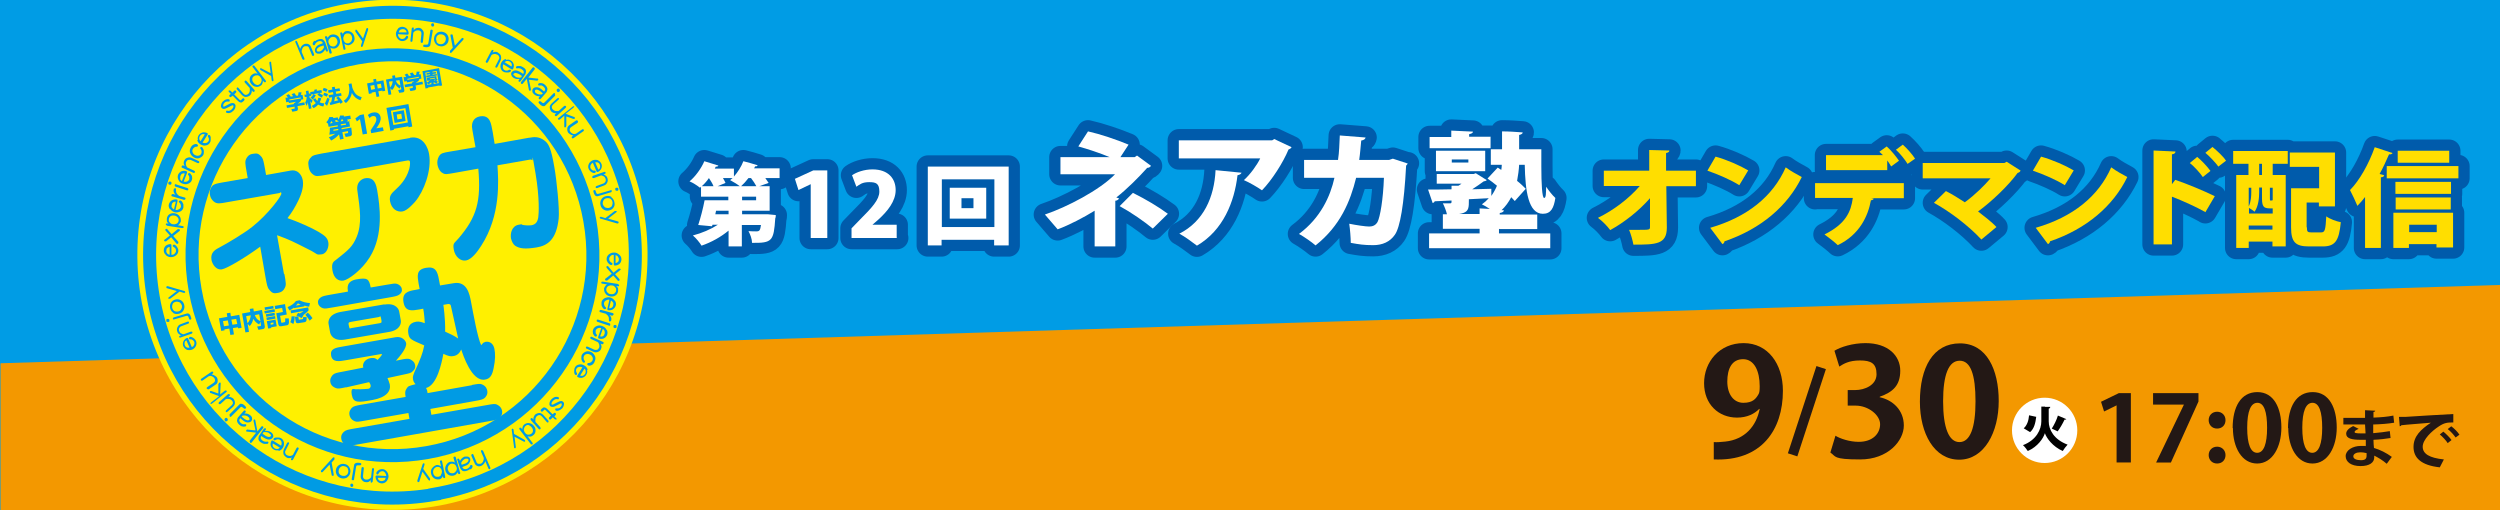 <?xml version="1.0" encoding="UTF-8"?>
<svg id="New_x21_" xmlns="http://www.w3.org/2000/svg" width="980" height="200" version="1.1" viewBox="0 0 980 200">
  <!-- Generator: Adobe Illustrator 29.7.1, SVG Export Plug-In . SVG Version: 2.1.1 Build 8)  -->
  <defs>
    <style>
      .st0 {
        fill: #231815;
      }

      .st1 {
        fill: #ffde00;
      }

      .st2 {
        fill: #fff;
      }

      .st3 {
        fill: #009be4;
      }

      .st4, .st5, .st6, .st7 {
        fill: none;
      }

      .st5 {
        stroke: #009be4;
        stroke-width: 5.1px;
      }

      .st6 {
        stroke: #231815;
        stroke-width: 3.9px;
      }

      .st7 {
        stroke: #005bab;
        stroke-linecap: round;
        stroke-linejoin: round;
        stroke-width: 8.8px;
      }

      .st8 {
        fill: #009ce5;
      }

      .st9 {
        fill: #fff000;
      }

      .st10 {
        fill: #f39800;
      }
    </style>
  </defs>
  <rect class="st8" width="980" height="200"/>
  <polygon class="st10" points="980 200 .2 200 .2 142.4 980 111.7 980 200"/>
  <g>
    <g>
      <g>
        <circle class="st9" cx="153.8" cy="100" r="100" transform="translate(-1 1.5) rotate(-.6)"/>
        <g>
          <path class="st5" d="M167.5,177.4c42.7-7.5,71.3-48.3,63.7-91-7.5-42.7-48.3-71.3-91-63.7-42.7,7.5-71.3,48.3-63.7,91,7.5,42.7,48.3,71.3,91,63.7Z"/>
          <path class="st3" d="M111.5,107.5c.6,3.5.8,4.3,0,5.6-.3.6-.9,1.4-2.5,1.7s-2.2.3-3.5-1.3c-.7-.8-.9-2-1.4-4.7l-2.1-12.1c-5.3,3.9-13,8.6-15.1,8.9s-3.6-1.8-4-3.7c-.5-3.1,1.6-4.1,3.5-5.1,2.5-1.3,9.4-5.4,12.5-7.9,6.3-5,11.6-12.2,11.4-13.1s-.2-.2-.9-.1l-20.6,3.6c-2.6.5-3.8.7-5-.3-.7-.6-1.3-1.4-1.5-2.6-.3-1.8.4-2.9,1-3.6.7-.7,1.8-.9,4-1.3l9.8-1.7-.4-2.3c-.6-3.4-.8-4.3,0-5.6.3-.5.9-1.4,2.4-1.6s2.1-.4,3.5,1.3c.6.8.8,2,1.3,4.7l.4,2.3,8.9-1.6c1-.2,2-.4,3,.1,1.4.6,2.3,2.3,2.5,3.6.5,3-1,6.3-1.7,7.8-1.3,2.7-2.7,5-4.3,7,4.3,1.5,9.5,3.8,12.2,5.4,2.7,1.6,3.5,2.5,3.8,4.1s-.5,4.4-2.6,4.7-1.7-.1-3.9-1.3c-7.9-4-8.4-4.3-13.6-6.2l2.7,15.1Z"/>
          <path class="st3" d="M160.7,54c5.4-1,7.2,4.4,7.5,6.4,1.1,6.3-2,14.6-5.5,18.7-.6.6-3,3.5-5,3.8s-4.2-.9-4.8-4c-.4-2.2.6-3.1,2.2-4.6,1.4-1.3,4.1-3.8,5.3-8,.3-1.1.4-2.3.3-2.9s-.5-.6-1.5-.4l-31.7,5.6c-3,.5-3.7.7-4.9-.3-.5-.4-1.3-1.1-1.6-2.9s-.2-2.6,1-3.8c.6-.8,1.7-.9,4-1.4l34.7-6.1ZM147.9,74.9c.9,5.3,2.7,17-3,26-3.1,5-8.4,8.8-10.3,9.1s-3.8-.9-4.3-4.1.7-3.4,1.6-4.2c4.7-3.7,6.3-5,7.9-8.8,2.2-5.3,1.3-10.9.3-18.1-.6-3.9,2.4-4.8,2.9-4.9,3.9-.7,4.5,2.7,4.9,4.9Z"/>
          <path class="st3" d="M207.5,54c1.7-.3,3.6-.6,5.8,1,1.8,1.3,2.7,3,4,10.5.9,5,2.1,16.5,1.7,20.2-.9,8.2-4.3,10.6-8.7,11.3s-6.6.5-8.4-.7c-.7-.5-1.3-1.6-1.6-2.9-.3-1.9.3-4.8,3-5.3s.8,0,1.2,0c1.4.3,2.8.3,3.8.2,1.7-.3,2.4-1.3,2.7-3.1.2-1.3.6-7.4-1.1-17.4s-.8-4.5-1.3-5c-.4-.4-.6-.3-2.2,0l-11.4,2c.4,5.9,1.4,19.6-6.4,31.6-1.4,2.2-3.7,5.3-5.9,5.7s-4.3-1.5-4.8-4.2.2-2.5,1.8-4.4c7.3-8.5,8.9-14.7,7.8-27.4l-9.5,1.7c-2.9.5-3.4.6-4.2.2-.9-.4-1.9-1.4-2.3-3.4-.2-1.2,0-2.2.5-3.2.8-1.4,1.6-1.5,4.5-2l9.9-1.7c-.2-1.3-1.4-7.3-1.4-8.1,0-1.1.3-3.5,3.2-4s3.7,1.5,4,2.2c.6,1.3,1.4,6.7,1.7,8.6l13.4-2.4Z"/>
          <path class="st3" d="M185,150.9c2.3-.4,3.2-.6,4-.2,1.6.7,1.9,1.9,2,2.4.3,1.5-.5,2.4-1,2.9-.7.6-1.6.8-3.9,1.2l-17.4,3.1.4,2.3,21.7-3.8c2.2-.4,3.2-.6,4-.2.4.2,1.7.8,2,2.4s-.6,2.5-1.1,2.9c-.7.6-1.6.8-3.9,1.2l-52,9.2c-2.3.4-3.2.6-4,.2-.4-.2-1.7-.8-2-2.4s.6-2.5,1.1-2.9c.6-.6,1.6-.8,3.9-1.2l21.7-3.8-.4-2.3-17.1,3c-2.3.4-3.2.6-4,.2-1.6-.7-1.9-1.9-2-2.4-.3-1.4.5-2.4,1-2.9.7-.6,1.6-.8,3.9-1.2l17.1-3c-.3-1.7-.2-2.4.4-3.3.6-1,.9-1,3.5-1.7-.2-.3-.8-.7-1-1.9s.2-1.8.5-2.7c2.4-5.2,3.3-7.4,3.9-10.6-5.4-2.3-5.8-2.5-6.2-4.5s0-4.3,3.1-4.8c1.2-.2,2.5.3,3.3.6,0-1.3-.3-4.2-.6-5.7l-1.5.3c-2.9.5-5.5,1-6.2-2.7s1.5-4.5,4.8-5l1.5-.3-.4-2.1c-.5-3-1-5.5,2.8-6.2s4.6,1.3,5.2,4.8l.4,2.1,5.4-.9c5.2-.9,6.2,4.5,6.7,7.1,1,5.2,2.6,14.2,4,17.2.2-.1.7-.8.8-.9.4-.2.6-.3.9-.4,1.8-.3,3.1.8,3.5,2.7s.4,4.4-.3,7.6c-.5,2.6-1.3,4.2-3.4,4.5-5.2.9-8.6-9.7-9.3-11.8-.6,1.4-1.6,2.4-3.2,2.6-.9.2-1.9,0-3.8-.9-.7,3.8-2.5,12.3-6.8,13.4.3.5.5,1,.6,2l17.4-3.1ZM173.8,119.5c0,.1.8,5.1.7,10.5,1.8.8,3.9,1.8,5.1,2.7-.3-1.1-2.8-12.9-2.9-13-.2-.5-.7-.6-1.2-.5l-1.7.3ZM150.7,119.4c4.6-.8,5.7,2,5.8,2.8l.6,3.3c.2,1,0,3.8-4.5,4.6l-17.3,3c-4.7.8-5.7-1.9-5.9-2.8l-.6-3.3c-.2-1,0-3.8,4.6-4.7l17.3-3ZM148.8,126.7c.9-.2.9-.3.6-1.8s-.3-.7-1-.6l-11,1.9c-.9.2-.9.4-.6,1.7s.3.8,1,.7l11-1.9ZM135.6,151.8c-2.3.5-3.2.7-4,.3-1.5-.6-2-1.5-2.1-2.3-.3-1.4.6-2.4.9-2.8.7-.7,1.6-.9,3.9-1.3l8.1-1.6c-.5-1.9,1-3.4,2.8-3.7s2.3.3,2.8.7c.4-.4,1.7-1.8,1.7-2.1s-.2-.3-.4-.2l-13.7,2.4c-2.7.5-5.3.9-5.8-1.8s1.7-3.1,4.8-3.6l20.4-3.6c2.6-.5,4,1.3,4.2,2.3.3,1.9-2.3,5-4,6.9l1.5-.3c2.3-.5,3.2-.6,4-.3.5.3,1.7.8,2,2.2s-.4,2.1-1,2.6c-.6.7-1.5.8-3.8,1.3l-6,1.3c.3.7.7,1.7.9,2.5.5,2.6-1.3,5.1-6.8,6.1s-7.5,1.3-8.1-2,1.1-2.1,1.7-2.2,1.1,0,1.5,0c1.4,0,2.9-.2,3.3-.2.6-.1,1-.7.9-1.3s-.3-.7-.6-1.3l-9.2,2.1ZM151.7,111.6c2.3-.4,3.2-.6,4-.3.8.3,1.6.9,1.8,1.9s-.1,1.6-1,2.3c-.7.5-1.6.7-3.9,1.1l-22.1,3.9c-2.3.4-3.2.6-4,.3-.8-.3-1.6-.9-1.8-1.9s.1-1.6,1-2.3c.7-.5,1.6-.7,3.9-1.1l6.8-1.2c-.2-1.4-.7-4.1,3.4-4.8s4.9-.3,5.5,3.2l6.4-1.1Z"/>
        </g>
      </g>
      <path class="st3" d="M156.9,11.7c.3-.2.6-.3,1-.3.5,0,.9.2,1.1.4.3.3.4.6.4.9,0,0,0,0-.1,0h-3c.1-.5.3-.8.6-1.1ZM156.1,11.2c-.5.5-.8,1.2-.9,1.9,0,.8.2,1.5.7,2.1.5.6,1.1.9,1.7.9.4,0,.7,0,1.1-.2.2,0,.5-.3.8-.5.3-.3.5-.6.5-.8,0-.4-.2-.6-.5-.6-.1,0-.2,0-.3.2-.2.3-.4.6-.6.8-.3.2-.7.3-1,.3-.5,0-.8-.3-1.2-.7-.2-.3-.4-.7-.4-1.2l3.6.2c.4,0,.5-.1.6-.4,0-.6-.2-1.2-.6-1.8-.5-.6-1.1-.8-1.8-.9-.7,0-1.3.2-1.8.7Z"/>
      <path class="st3" d="M161.8,10.7c.3,0,.4.2.4.6v.5c.2-.3.5-.5.8-.7.3-.1.7-.2,1.1-.2.6,0,1.1.3,1.4.7.5.5.7,1.1.6,1.8l-.3,2.9c0,.4-.2.5-.5.5-.3,0-.4-.2-.4-.6l.3-2.9c0-.3,0-.7-.3-1-.2-.2-.5-.4-.9-.4-.5,0-.9,0-1.3.3-.5.3-.7.6-.7.8l-.3,2.9c0,.3-.2.5-.4.5-.3,0-.5-.2-.4-.6l.5-4.5c0-.4.2-.5.5-.5Z"/>
      <path class="st3" d="M169.3,11.7c.3,0,.4.2.3.6l-.9,5.2c0,.4-.2.6-.5.8-.2.1-.5.2-.9.2-.3,0-.6,0-1-.1-.3,0-.5-.2-.4-.5,0-.3.2-.4.6-.4.2,0,.4,0,.6,0,.4,0,.7,0,.8-.5l.8-4.9c0-.3.2-.5.5-.5ZM169.7,9.1c.2,0,.3.1.4.3,0,.1.1.3.1.5-.1.4-.4.6-.7.5-.2,0-.3-.1-.4-.3,0-.1-.1-.3-.1-.5,0-.2.1-.3.3-.4.1-.1.3-.1.5-.1Z"/>
      <path class="st3" d="M171.2,16.3c-.2-.4-.3-.9-.2-1.4.1-.6.4-1,.8-1.2.4-.3.9-.3,1.5-.2.5.1,1,.4,1.2.8.3.4.3.9.2,1.5-.1.5-.4.9-.8,1.2-.4.3-.9.4-1.5.3-.6-.1-1-.4-1.3-.9ZM171.4,12.9c-.6.4-1.1,1-1.2,1.8-.2.8,0,1.5.4,2.2.4.6,1,1.1,1.8,1.2.8.2,1.5,0,2.2-.4.6-.4,1.1-1,1.2-1.8.2-.8,0-1.5-.4-2.2-.4-.6-1-1-1.8-1.2-.8-.2-1.5,0-2.2.3Z"/>
      <path class="st3" d="M177.2,13.5c.2,0,.3.2.3.4l.8,4,2.7-2.9c.1-.1.3-.2.5-.1.2,0,.2.2.2.5,0,0,0,.1-.1.2l-4.6,5c-.1.1-.2.2-.4.1-.2,0-.3-.2-.2-.5,0-.1,0-.2,0-.3l1.1-1.2-.9-4.6c0,0,0-.2,0-.3,0-.3.2-.4.4-.3Z"/>
      <path class="st3" d="M193.2,19.5c.3.1.3.4.1.7l-.2.4c.3-.2.7-.3,1-.3.3,0,.7,0,1.1.3.5.3.9.7,1.1,1.1.2.7.2,1.3,0,1.9l-1.3,2.6c-.2.3-.4.4-.6.3-.3-.1-.3-.4-.1-.7l1.3-2.6c.2-.3.2-.7,0-1.1-.1-.3-.4-.6-.7-.7-.4-.2-.9-.3-1.3-.2-.6.1-.9.3-1,.5l-1.3,2.6c-.2.3-.4.4-.6.3-.3-.2-.4-.4-.2-.7l2.1-4c.2-.3.4-.4.6-.3Z"/>
      <path class="st3" d="M198.7,23.9c.4,0,.7,0,1.1.2.4.3.7.6.8.9.1.4,0,.7,0,1,0,0,0,0-.2,0l-2.6-1.6c.3-.3.6-.5,1-.5ZM198.3,23.1c-.7.2-1.3.6-1.7,1.3-.4.7-.5,1.4-.4,2.1.2.7.5,1.3,1.1,1.6.3.2.7.3,1.1.3.2,0,.6,0,1,0,.4-.1.7-.2.8-.4.2-.3.1-.6-.2-.7-.1,0-.2,0-.3,0-.3.2-.6.3-.9.4-.4,0-.7,0-1-.2-.4-.2-.6-.6-.7-1.1,0-.4,0-.8.2-1.2l3.1,1.9c.3.2.5.2.7,0,.3-.6.4-1.2.3-1.8-.2-.7-.6-1.3-1.2-1.6-.6-.4-1.2-.4-1.9-.2Z"/>
      <path class="st3" d="M201.3,29.5c-.1-.2-.1-.4,0-.5.3-.4.7-.5,1.3-.3.4.1.8.3,1.3.6l.7.5-.3.5c-.4.2-.8.2-1.2.1-.5,0-.9-.2-1.2-.5-.2-.1-.3-.3-.4-.4ZM203.9,25.9c-.4,0-.7,0-1.1,0-.2,0-.4.1-.4.2-.2.3-.2.5.1.7,0,0,.2,0,.3,0,.2-.1.6-.1.9,0,.3,0,.6.2.9.4.8.5.9,1.1.5,1.8l-.9-.6c-.8-.5-1.5-.8-2.1-.8-.7,0-1.2.3-1.5.7-.3.4-.3.8-.1,1.2.1.4.4.7.8,1,.8.5,1.6.6,2.4.4l-.3.4c-.2.3-.2.5,0,.7.2.2.4,0,.7-.2l1.7-2.5c.3-.4.4-.9.4-1.4,0-.6-.4-1.1-1.1-1.5-.3-.2-.7-.4-1.1-.5Z"/>
      <path class="st3" d="M209.5,26.6c.2.2.2.4,0,.7l-2.4,3.1,3.4.4c.1,0,.2,0,.3,0,.3.2.3.4,0,.7,0,.1-.3.2-.5.1l-2.7-.3c0,0-.1,0-.2,0,0,0,0,0,0,.2l.7,3.4c0,.2,0,.4,0,.5-.2.2-.4.3-.7,0,0,0-.1-.1-.1-.3l-.8-4.2-1.5,1.8c-.2.3-.4.3-.7.1-.2-.2-.2-.4,0-.7l4.4-5.5c.2-.3.4-.3.7-.1Z"/>
      <path class="st3" d="M209.7,35.9c0-.2,0-.4,0-.5.3-.3.7-.4,1.3-.1.4.2.8.4,1.2.8l.6.5-.4.4c-.4.1-.8,0-1.2,0-.5-.1-.8-.3-1.2-.6-.2-.1-.3-.3-.3-.5ZM212.7,32.7c-.4-.1-.7-.2-1.1-.1-.2,0-.4,0-.5.2-.2.3-.2.5,0,.7,0,0,.2,0,.3,0,.3,0,.6,0,.9,0,.3.1.6.3.8.5.7.6.8,1.2.2,1.9l-.8-.7c-.7-.6-1.4-1-2-1-.7,0-1.2.1-1.5.5-.3.3-.4.7-.3,1.2,0,.4.3.7.7,1.1.7.6,1.5.8,2.3.7l-.4.4c-.2.3-.2.5,0,.7.2.2.4.2.7-.1l2-2.3c.4-.4.5-.9.6-1.4,0-.6-.3-1.1-.9-1.7-.3-.3-.7-.5-1.1-.7Z"/>
      <path class="st3" d="M217.5,36.9c.2.2.2.4,0,.7l-3.7,3.7c-.3.3-.5.4-.9.3-.3,0-.6-.2-.9-.4-.2-.2-.5-.4-.7-.7-.2-.2-.3-.5,0-.7.2-.2.4-.2.7,0,.2.1.3.3.5.4.3.3.6.3.9,0l3.5-3.5c.2-.3.5-.3.7,0ZM219.3,35c.1.1.2.3.2.4,0,.2,0,.3-.2.5-.3.3-.6.3-.9,0-.1-.1-.2-.3-.2-.5,0-.2,0-.3.2-.5.1-.1.3-.2.5-.2.2,0,.3,0,.5.2Z"/>
      <path class="st3" d="M219,38.4c.2.2.2.4-.1.7l-2.1,1.9c-.3.3-.5.6-.5.9,0,.3.1.7.4,1,.3.3.6.5,1,.6.4.1.9,0,1.3,0l2.1-1.9c.3-.2.5-.2.7,0,.2.2.2.4-.1.7l-3.4,3.1c-.3.2-.5.2-.7,0-.2-.2-.2-.4.1-.7l.4-.3c-.5,0-.9,0-1.2-.2-.3-.1-.6-.3-.8-.5-.4-.5-.6-1.1-.6-1.7,0-.5.3-1,.8-1.5l2.1-1.9c.3-.2.5-.3.7,0Z"/>
      <path class="st3" d="M225,41.5c.2.2.1.4-.2.7l-3.1,2.4,3.2,1.2c.1,0,.2,0,.3.1.2.3.2.5,0,.7-.1,0-.3,0-.5,0l-2.5-.9c0,0-.1,0-.2,0,0,0,0,0,0,.1v3.5c-.1.2-.2.4-.2.5-.2.2-.4.2-.6,0,0,0,0-.2,0-.3v-4.2c.1,0-1.7,1.5-1.7,1.5-.3.2-.5.2-.7,0-.2-.2-.1-.4.2-.6l5.5-4.4c.3-.2.5-.2.7,0Z"/>
      <path class="st3" d="M226.5,47.5c.2.2.1.5-.2.7l-2.4,1.6c-.3.2-.5.5-.6.8,0,.3,0,.7.3,1.1.2.3.5.5.9.7.4.2.8.2,1.3,0l2.3-1.6c.3-.2.5-.2.7,0,.2.2.1.5-.2.7l-3.7,2.6c-.3.2-.5.2-.7,0-.2-.2-.1-.5.2-.7l.4-.3c-.5,0-.9-.2-1.2-.4-.3-.1-.5-.4-.8-.6-.4-.5-.5-1.2-.4-1.8,0-.5.4-1,1-1.4l2.3-1.6c.3-.2.5-.2.7,0Z"/>
      <path class="st3" d="M234.4,63.7c.3.2.6.4.7.8.2.4.2.8.1,1.2-.1.4-.3.6-.6.8,0,0,0,0-.1-.1l-1.2-2.8c.4,0,.8,0,1.1.1ZM234.5,62.8c-.7-.2-1.4-.2-2.1,0-.7.3-1.3.8-1.6,1.5-.3.7-.3,1.4,0,2,.1.3.4.6.7.9.2.2.5.3.8.5.4.2.7.2.9.1.3-.2.4-.4.3-.7,0-.1-.2-.2-.3-.2-.4,0-.7,0-1-.2-.3-.2-.6-.5-.7-.7-.2-.4-.1-.9,0-1.3.2-.4.5-.7.9-.9l1.4,3.3c.1.3.4.4.6.3.6-.3,1-.7,1.3-1.3.3-.7.3-1.4,0-2-.3-.6-.8-1.1-1.4-1.3Z"/>
      <path class="st3" d="M237.4,67.6c0,.3,0,.5-.4.6l-.5.2c.4,0,.7.3,1,.5.3.2.5.5.6.9.2.6.2,1.1,0,1.6-.3.7-.7,1.1-1.3,1.3l-2.7,1c-.3.1-.5,0-.6-.2,0-.3,0-.5.4-.6l2.7-1c.3-.1.6-.4.8-.8.1-.3.1-.6,0-1-.2-.5-.4-.8-.8-1-.5-.3-.9-.4-1.1-.3l-2.7,1c-.3,0-.6,0-.6-.2-.1-.3,0-.5.3-.7l4.3-1.5c.3-.1.5,0,.6.2Z"/>
      <path class="st3" d="M239.8,74.8c0,.3,0,.5-.4.6l-5,1.5c-.3.1-.7,0-.9-.1-.2-.2-.4-.4-.6-.8-.1-.3-.2-.6-.3-.9,0-.3,0-.5.3-.6.3,0,.5,0,.6.4,0,.2.2.4.2.6.1.4.4.6.8.5l4.8-1.4c.3-.1.6,0,.6.3ZM242.4,74c0,.2,0,.3,0,.5,0,.1-.2.3-.4.3-.4,0-.7,0-.8-.4,0-.2,0-.3,0-.5,0-.2.2-.3.4-.3.2,0,.3,0,.5,0,.2,0,.3.2.3.4Z"/>
      <path class="st3" d="M236.6,78.5c.2-.4.6-.7,1.2-.8.6-.1,1.1,0,1.5.2.4.3.7.7.8,1.3.1.5,0,1-.2,1.5-.2.4-.7.7-1.2.8-.5.1-1,0-1.5-.2-.4-.3-.7-.7-.9-1.2-.1-.6,0-1.1.3-1.6ZM239.7,77.2c-.6-.4-1.3-.5-2.2-.3-.8.2-1.4.6-1.8,1.3-.4.7-.5,1.4-.3,2.2.2.8.6,1.4,1.3,1.8.7.4,1.4.5,2.1.3.8-.2,1.4-.6,1.8-1.3.4-.6.4-1.3.2-2.1-.2-.8-.6-1.4-1.2-1.8Z"/>
      <path class="st3" d="M241.8,82.7c0,.2,0,.3-.2.5l-3.2,2.5,3.8,1.1c.2,0,.3.2.3.4,0,.2,0,.3-.3.4,0,0-.2,0-.3,0l-6.5-1.9c-.1,0-.2-.1-.3-.3,0-.2,0-.4.3-.4.1,0,.2,0,.3,0l1.6.5,3.7-2.8c0,0,.2,0,.3,0,.3,0,.4,0,.4.2Z"/>
      <path class="st3" d="M242.2,100.6c.2.3.4.6.4,1,0,.5-.1.9-.4,1.1-.3.3-.6.4-.9.4,0,0,0,0,0-.1v-3c.4.1.7.3,1,.6ZM242.7,99.8c-.6-.5-1.2-.8-1.9-.8-.8,0-1.5.2-2.1.7-.6.5-.9,1.1-.9,1.8,0,.4,0,.7.3,1.1,0,.2.3.5.6.8.3.3.6.5.8.5.4,0,.6-.2.6-.5,0-.1,0-.2-.2-.3-.3-.2-.6-.4-.8-.6-.2-.3-.3-.6-.3-1,0-.5.2-.8.6-1.2.3-.3.7-.4,1.2-.4v3.6c0,.4,0,.5.4.6.6,0,1.2-.2,1.8-.6.5-.5.8-1.1.8-1.8,0-.7-.2-1.3-.8-1.8Z"/>
      <path class="st3" d="M243.3,105.6c0,.1,0,.3-.2.3l-2,1.6,1.7,1.9c0,0,.1.2.1.3,0,.3-.2.4-.5.4-.2,0-.3,0-.3-.2l-1.7-1.9-2.4,2c-.1,0-.2,0-.4,0-.3,0-.4-.2-.4-.5,0-.1,0-.3.2-.3l2.4-1.9-2-2.3c0-.1-.1-.2-.1-.3,0-.3.2-.4.5-.4.1,0,.2,0,.3.2l2,2.4,2-1.6c.1,0,.2-.1.4,0,.3,0,.4.2.4.5Z"/>
      <path class="st3" d="M241.2,112.6c.3.4.4.8.3,1.3,0,.5-.3.8-.6,1.1-.4.3-.9.4-1.5.3-.6,0-1.1-.4-1.4-.8-.3-.4-.4-.8-.3-1.3.1-.5.4-.9.8-1.1.4-.2.9-.3,1.4-.2.6,0,1,.3,1.3.8ZM242.2,111.3l-5.9-.9c-.3,0-.5,0-.6.3,0,.3.1.5.5.5l1.8.3c-.3.1-.5.3-.7.6-.2.3-.4.6-.5.9,0,.7,0,1.4.5,2,.4.7,1.1,1,1.9,1.2.8.1,1.5,0,2.1-.4.6-.4.9-1,1-1.7,0-.4,0-.7,0-1-.1-.4-.4-.7-.7-.9h.5c.3.1.5,0,.6-.3,0-.3-.1-.4-.5-.5Z"/>
      <path class="st3" d="M240.3,118.5c.2.3.2.7.1,1.1-.1.5-.3.8-.6,1-.3.2-.7.3-1,.2,0,0,0,0,0-.1l.7-2.9c.4.2.6.4.8.8ZM240.9,117.8c-.4-.6-1-1-1.7-1.2-.8-.2-1.5,0-2.2.3-.7.4-1.1.9-1.2,1.6,0,.4,0,.7,0,1.1,0,.2.2.5.4.9.2.4.5.6.7.7.4,0,.6,0,.7-.4,0-.1,0-.2-.1-.3-.3-.2-.5-.5-.6-.8-.1-.4-.2-.7-.1-1,.1-.4.4-.8.9-1,.4-.2.8-.3,1.2-.2l-.8,3.5c0,.3,0,.6.3.6.6.1,1.2,0,1.8-.3.6-.4,1-.9,1.2-1.6.2-.7,0-1.3-.4-1.9Z"/>
      <path class="st3" d="M240.3,123.5c0,.2-.3.3-.6.2l-.8-.2c.7.6.9,1.3.7,2.1,0,.3-.3.4-.7.4-.2,0-.2-.2-.2-.4,0-.4,0-.9-.1-1.3-.2-.5-.6-.9-1.1-1.3l-2.1-.6c-.3,0-.5-.3-.4-.5,0-.3.3-.5.7-.4l4.4,1.2c.3,0,.5.3.4.7Z"/>
      <path class="st3" d="M239.2,127.4c0,.3-.3.4-.6.2l-4.3-1.4c-.3-.1-.5-.3-.4-.6,0-.3.3-.4.6-.3l4.3,1.4c.3.1.5.3.4.6ZM241.7,128.2c0,.2-.2.3-.3.4-.2,0-.3,0-.5,0-.2,0-.3-.2-.4-.3,0-.1-.1-.3,0-.5,0-.2.2-.3.3-.4.2,0,.3,0,.5,0,.2,0,.3.2.4.3,0,.2,0,.3,0,.5Z"/>
      <path class="st3" d="M237,129.8c.1.4.1.7,0,1.1-.2.5-.4.8-.7.9-.4.2-.7.2-1,.1,0,0,0,0,0-.2l1-2.8c.3.2.6.5.7.9ZM237.7,129.2c-.3-.7-.9-1.1-1.6-1.4-.8-.3-1.5-.3-2.2,0-.7.3-1.2.8-1.4,1.4-.1.3-.2.7-.1,1.1,0,.3,0,.6.3.9.2.4.4.6.6.7.4.1.6,0,.7-.3,0-.1,0-.2,0-.3-.3-.3-.4-.5-.5-.8,0-.4,0-.7,0-1,.2-.4.5-.7,1-.9.4-.1.8-.1,1.2,0l-1.2,3.4c-.1.3,0,.6.2.7.6.2,1.2.2,1.9,0,.7-.3,1.1-.8,1.4-1.4.2-.7.2-1.3-.1-1.9Z"/>
      <path class="st3" d="M236.5,134.7c-.1.3-.3.3-.7.2l-.4-.2c.2.3.3.7.4,1,0,.3,0,.7-.2,1.1-.2.6-.6.9-1.1,1.1-.7.3-1.3.3-1.9,0l-2.6-1.2c-.3-.1-.4-.3-.3-.6.1-.3.3-.3.7-.2l2.6,1.2c.3.1.7.1,1.1,0,.3-.1.5-.4.7-.7.2-.4.2-.9.1-1.3-.2-.6-.4-.9-.6-1l-2.6-1.2c-.3-.2-.4-.4-.3-.6.1-.3.4-.4.7-.2l4.2,1.9c.3.1.4.3.3.6Z"/>
      <path class="st3" d="M233,142c-.3.6-.7,1-1.3,1.2-.5.2-.9.2-1.2,0-.3-.2-.4-.4-.2-.7,0-.1.2-.2.3-.2.3,0,.6,0,.9-.2.3-.2.5-.4.7-.7.2-.4.3-.8.1-1.3-.2-.5-.5-.9-1-1.1-.5-.3-1-.3-1.4-.2-.5.1-.8.4-1,.8-.1.3-.2.6-.1,1,0,.3.2.7.5,1,0,0,0,.2,0,.3-.2.3-.4.4-.7.2,0,0-.1-.1-.2-.2-.3-.4-.5-.9-.5-1.4,0-.6,0-1,.2-1.4.3-.6.9-1,1.6-1.3.7-.2,1.4-.1,2.1.2.7.4,1.2,1,1.5,1.8.2.6.1,1.3-.2,1.9Z"/>
      <path class="st3" d="M229.6,145.4c0,.4,0,.7-.2,1.1-.3.4-.6.7-.9.8-.4.1-.7,0-1,0,0,0,0,0,0-.2l1.6-2.6c.3.3.5.6.5,1ZM230.4,145c-.2-.7-.6-1.3-1.3-1.7-.7-.4-1.4-.6-2.1-.4-.7.1-1.3.5-1.6,1.1-.2.3-.3.7-.3,1.1,0,.2,0,.6,0,1,.1.4.2.7.4.8.3.2.6.1.7-.2,0-.1,0-.2,0-.3-.2-.3-.3-.6-.4-.9,0-.4,0-.7.2-1,.2-.4.6-.6,1.1-.7.4,0,.8,0,1.2.2l-1.9,3.1c-.2.3-.2.5,0,.7.6.3,1.2.4,1.8.3.7-.2,1.3-.6,1.6-1.2.4-.6.5-1.2.3-1.9Z"/>
      <path class="st3" d="M220.2,160.2c-.3.3-.7.6-1.1.7-.5.2-1,.2-1.3,0-.2-.3-.2-.5,0-.8,0,0,.2,0,.3,0,.1,0,.2,0,.3,0,.4,0,.9,0,1.3-.5.3-.3.5-.6.5-.9,0-.2,0-.4-.1-.6,0,0-.2,0-.2,0-.1,0-.5.2-1.2.6-.9.5-1.5.8-2,.8-.3,0-.7,0-1-.3-.3-.3-.4-.7-.3-1.1,0-.5.3-1.1.8-1.6.5-.5,1-.8,1.5-.9.6-.1.9,0,1.2.1.3.2.3.5,0,.8,0,0-.2.1-.3,0-.6-.2-1.2,0-1.8.6-.3.3-.5.6-.6.9,0,.2,0,.4,0,.5.2.1.3.2.5.1.1,0,.6-.3,1.4-.7.9-.5,1.5-.7,1.9-.7.3,0,.5.1.7.3.4.3.5.8.3,1.4-.1.5-.4.9-.7,1.3Z"/>
      <path class="st3" d="M218.1,164.3c-.2.2-.4.2-.7,0l-.7-.7-.7.7c-.2.2-.5.3-.7,0-.2-.2-.2-.5,0-.7l.7-.7-2-2c-.3-.3-.5-.4-.6-.3,0,0-.2.2-.3.3-.1.1-.2.2-.3.3-.2.2-.5.3-.7,0-.2-.2-.2-.5,0-.7,0,0,.2-.2.3-.3.2-.1.3-.3.4-.3.2-.2.5-.3.9-.1.3,0,.5.3.8.5l2.1,2.1.5-.4c.2-.2.5-.3.7,0,.2.2.2.4,0,.7l-.5.5.7.7c.3.3.3.5,0,.7Z"/>
      <path class="st3" d="M215,165.5c-.2.2-.4.2-.7-.1l-1.9-2.2c-.3-.3-.6-.5-.9-.5-.3,0-.7.1-1,.4-.3.2-.5.6-.6,1-.1.4,0,.9,0,1.3l1.9,2.1c.2.3.2.5,0,.7-.2.2-.4.2-.7-.1l-3-3.4c-.2-.3-.2-.5,0-.7.2-.2.4-.2.7.1l.3.4c0-.5,0-.9.2-1.2.1-.3.3-.6.5-.8.5-.4,1.1-.6,1.7-.6.5,0,1,.3,1.5.8l1.9,2.1c.2.3.2.5,0,.7Z"/>
      <path class="st3" d="M207.2,166.7c.5,0,.9.4,1.3.9.3.4.5.9.4,1.4,0,.4-.3.8-.6,1-.4.3-.8.4-1.3.4-.4,0-.9-.3-1.2-.8-.4-.5-.6-1.1-.4-1.6.1-.4.3-.8.7-1.1.4-.3.8-.4,1.3-.3ZM208.6,173.4l-1.8-2.4c.8.3,1.5.2,2.1-.3.6-.4.9-.9,1-1.5.1-.8,0-1.5-.5-2.1-.5-.7-1.1-1.1-1.8-1.2-.7-.2-1.4,0-2.1.5-.2.2-.5.5-.6.9-.1.3-.2.7-.1,1.1l-.4-.5c-.2-.3-.4-.3-.7-.2-.2.2-.2.4,0,.7l4.3,5.6c.2.3.4.3.7.2.2-.2.2-.4,0-.7Z"/>
      <path class="st3" d="M205.8,173.1c-.2.1-.3.1-.5,0l-3.6-1.9.5,4c0,.2,0,.4-.2.5-.2.1-.3,0-.5-.2,0,0,0-.1,0-.3l-.9-6.7c0-.2,0-.3.1-.4.2-.1.4,0,.5.1,0,.1.1.2.1.2l.2,1.7,4.1,2.3c0,0,.1.1.2.2.1.2.1.4,0,.5Z"/>
      <path class="st3" d="M191.9,183.9c-.2,0-.4,0-.5-.4l-1.2-2.8c0,.4-.2.7-.5,1.1-.2.3-.6.6-1,.8-.5.2-1,.3-1.5.1-.5-.2-.9-.5-1.1-1l-1.3-3c-.1-.3,0-.5.2-.7.3-.1.5,0,.6.3l1.2,2.9c.1.3.3.5.7.6.3,0,.6,0,.9,0,.5-.2.8-.5,1-1,.2-.4.3-.9.2-1.4l-1-2.3c-.1-.3-.1-.5.1-.6.3-.1.5,0,.7.3l2.8,6.5c.1.3,0,.6-.3.7Z"/>
      <path class="st3" d="M183.2,179.8c.2,0,.4.1.4.3.1.4,0,.8-.5,1.2-.3.2-.7.5-1.3.6l-.8.3-.2-.6c0-.4.3-.7.6-1.1.3-.3.7-.6,1.1-.7.2,0,.4,0,.6,0ZM184.6,184c.3-.3.5-.6.6-.9,0-.2.1-.4,0-.5-.1-.3-.3-.4-.7-.3,0,0-.1.1-.2.2,0,.3-.2.5-.5.8-.2.2-.5.4-.8.5-.9.3-1.5,0-1.8-.7l1-.4c.9-.3,1.5-.7,1.8-1.3.4-.6.4-1.1.3-1.6-.1-.4-.5-.7-.9-.8-.4-.1-.8,0-1.3,0-.8.3-1.4.9-1.8,1.7l-.2-.5c-.1-.3-.3-.5-.6-.4-.3,0-.3.3-.2.6l1,2.9c.2.5.5.9.9,1.2.5.3,1.1.3,1.9,0,.4-.1.8-.3,1.1-.6Z"/>
      <path class="st3" d="M178.7,184.7c-.2.4-.6.7-1,.8-.4.1-.8,0-1.2-.1-.4-.2-.7-.6-.9-1.2-.2-.6-.1-1.1.2-1.6.3-.4.6-.7,1-.8.5-.1,1,0,1.4.2.4.3.6.7.8,1.2.2.5,0,1.1-.2,1.5ZM180.3,185.1l-1.6-5.7c0-.3-.3-.5-.6-.4-.3,0-.4.3-.3.6l.5,1.8c-.2-.2-.5-.4-.8-.4-.4,0-.7-.1-1,0-.7.2-1.2.6-1.6,1.3-.4.7-.5,1.4-.3,2.2.2.8.7,1.4,1.3,1.7.6.3,1.3.4,2,.2.4-.1.7-.3.9-.5.3-.3.5-.6.6-1v.5c.2.3.4.5.7.4.3,0,.4-.3.3-.6Z"/>
      <path class="st3" d="M172.9,186.2c-.2.4-.6.6-1.1.7-.5,0-.9,0-1.2-.2-.4-.3-.7-.7-.8-1.3-.1-.6,0-1.1.3-1.6.3-.4.6-.6,1.1-.8.5,0,1,0,1.3.3.3.3.6.7.7,1.2.1.6,0,1.1-.3,1.5ZM174.5,186.7l-1.2-5.8c0-.3-.2-.5-.5-.4-.3,0-.4.3-.3.6l.4,1.8c-.2-.2-.5-.4-.8-.5-.4-.1-.7-.2-1-.1-.7.2-1.2.6-1.7,1.2-.5.6-.6,1.4-.4,2.2.2.8.6,1.4,1.2,1.8.6.4,1.3.5,1.9.4.4,0,.7-.2.9-.4.3-.3.5-.6.6-1v.5c.2.3.4.5.6.4.3,0,.4-.3.3-.6Z"/>
      <path class="st3" d="M168.5,188.4c-.2,0-.3,0-.5-.2l-2.4-3.3-1.2,3.8c0,.2-.2.3-.4.3-.2,0-.3,0-.4-.4,0,0,0-.2,0-.3l2.1-6.4c0-.1.2-.2.3-.3.2,0,.4,0,.4.3,0,.1,0,.2,0,.3l-.5,1.6,2.7,3.8c0,0,0,.2,0,.3,0,.3,0,.4-.2.4Z"/>
      <path class="st3" d="M150.6,188.3c-.3.2-.6.3-1,.3-.5,0-.9-.2-1.1-.4-.3-.3-.4-.6-.4-.9,0,0,0,0,.1,0h3c-.1.5-.3.8-.6,1.1ZM151.4,188.8c.5-.5.8-1.2.9-1.9,0-.8-.2-1.5-.7-2.1-.5-.6-1.1-.9-1.7-.9-.4,0-.7,0-1.1.2-.2,0-.5.3-.8.5-.3.3-.5.6-.5.8,0,.4.2.6.5.6.1,0,.2,0,.3-.2.2-.3.4-.6.6-.8.3-.2.7-.3,1-.3.5,0,.8.3,1.1.7.2.3.4.7.4,1.2l-3.6-.2c-.4,0-.5.1-.6.4,0,.6.2,1.2.6,1.8.5.6,1.1.8,1.8.9.7,0,1.3-.2,1.8-.7Z"/>
      <path class="st3" d="M145.7,189.3c-.3,0-.4-.2-.4-.6v-.5c-.2.3-.5.5-.8.7-.3.1-.7.2-1.1.1-.6,0-1.1-.3-1.4-.7-.5-.5-.7-1.1-.6-1.8l.3-2.9c0-.4.2-.5.5-.5.3,0,.4.2.4.6l-.3,2.9c0,.3,0,.7.3,1,.2.2.5.4.9.4.5,0,.9,0,1.3-.3.5-.3.7-.6.7-.8l.3-2.9c0-.3.2-.5.4-.5.3,0,.5.2.4.6l-.5,4.5c0,.4-.2.5-.5.5Z"/>
      <path class="st3" d="M138.2,188.2c-.3,0-.4-.2-.3-.6l.9-5.2c0-.4.2-.6.5-.8.2-.1.5-.2.9-.2.3,0,.6,0,1,.1.3,0,.5.2.4.5,0,.3-.2.4-.6.4-.2,0-.4,0-.6,0-.4,0-.7,0-.8.5l-.8,4.9c0,.3-.2.5-.5.5ZM137.8,190.9c-.2,0-.3-.1-.4-.3,0-.1-.1-.3-.1-.5.1-.4.4-.6.7-.5.2,0,.3.1.4.3,0,.1.1.3.1.5,0,.2-.1.3-.3.4-.1.1-.3.1-.5.1Z"/>
      <path class="st3" d="M136.3,183.7c.2.4.3.9.2,1.4-.1.6-.4,1-.8,1.2-.4.3-.9.3-1.5.2-.5-.1-1-.4-1.2-.8-.3-.4-.3-.9-.2-1.5.1-.5.4-.9.8-1.2.4-.3.9-.4,1.5-.2.6.1,1,.4,1.3.9ZM136.1,187.1c.6-.4,1.1-1,1.2-1.8.2-.8,0-1.5-.4-2.2-.4-.6-1-1.1-1.8-1.2-.8-.2-1.5,0-2.2.4-.6.4-1.1,1-1.2,1.8-.2.8,0,1.5.4,2.2.4.6,1,1,1.8,1.2.8.2,1.5,0,2.2-.3Z"/>
      <path class="st3" d="M130.3,186.5c-.2,0-.3-.2-.3-.4l-.8-4-2.7,2.9c-.1.1-.3.2-.5.1-.2,0-.2-.2-.2-.5,0,0,0-.1.1-.2l4.6-5c.1-.1.2-.2.4-.1.2,0,.3.2.2.5,0,.1,0,.2,0,.3l-1.1,1.2.8,4.6c0,0,0,.2,0,.3,0,.3-.2.4-.4.3Z"/>
      <path class="st3" d="M114.3,180.4c-.3-.1-.3-.4-.1-.7l.2-.4c-.3.2-.7.3-1,.3-.3,0-.7,0-1.1-.3-.5-.3-.9-.7-1.1-1.1-.2-.7-.2-1.3,0-1.9l1.3-2.6c.2-.3.4-.4.6-.3.3.1.3.4.1.7l-1.3,2.6c-.2.3-.2.7,0,1.1.1.3.4.6.7.7.4.2.9.3,1.3.2.6-.1.9-.3,1-.5l1.3-2.5c.2-.3.4-.4.6-.3.3.2.4.4.2.7l-2.1,4c-.2.3-.4.4-.6.3Z"/>
      <path class="st3" d="M108.8,176c-.4,0-.7,0-1.1-.2-.4-.3-.7-.6-.8-.9-.1-.4,0-.7,0-1,0,0,0,0,.2,0l2.6,1.6c-.3.3-.6.5-1,.5ZM109.2,176.8c.7-.2,1.3-.6,1.7-1.3.4-.7.5-1.4.4-2.1-.2-.7-.5-1.3-1.1-1.6-.3-.2-.7-.3-1.1-.3-.2,0-.6,0-1,0-.4.1-.7.2-.8.4-.2.3-.1.6.2.7.1,0,.2,0,.3,0,.3-.2.6-.3.9-.4.4,0,.7,0,1,.2.4.2.6.6.7,1.1,0,.4,0,.8-.2,1.2l-3.1-1.9c-.3-.2-.5-.2-.7,0-.3.6-.4,1.2-.3,1.8.2.7.6,1.3,1.2,1.6.6.4,1.2.4,1.9.3Z"/>
      <path class="st3" d="M106.2,170.4c.1.2.1.4,0,.5-.3.4-.7.5-1.3.3-.4-.1-.8-.3-1.3-.7l-.7-.5.3-.5c.4-.2.8-.2,1.2-.1.5,0,.9.2,1.2.5.2.1.3.3.4.4ZM103.6,174c.4,0,.7,0,1.1,0,.2,0,.4-.1.4-.2.2-.3.2-.5-.1-.7,0,0-.2,0-.3,0-.2.1-.6.1-.9,0-.3,0-.6-.2-.9-.4-.7-.5-.9-1.1-.5-1.8l.9.6c.8.5,1.5.8,2.1.8.7,0,1.2-.3,1.5-.7.3-.4.3-.8.1-1.2-.1-.4-.4-.7-.8-1-.8-.5-1.6-.6-2.4-.4l.3-.4c.2-.3.2-.5,0-.7-.2-.2-.4,0-.7.2l-1.7,2.5c-.3.4-.4.9-.4,1.4,0,.6.4,1.1,1.1,1.5.3.2.7.4,1.1.5Z"/>
      <path class="st3" d="M98,173.3c-.2-.2-.2-.4,0-.7l2.4-3-3.4-.4c-.1,0-.2,0-.3,0-.3-.2-.3-.4,0-.7,0-.1.3-.2.5-.1l2.7.3c0,0,.1,0,.2,0,0,0,0,0,0-.2l-.7-3.4c0-.2,0-.4,0-.5.2-.2.4-.3.6,0,0,0,.1.1.1.3l.8,4.2,1.5-1.8c.2-.3.4-.3.7-.1.2.2.2.4,0,.7l-4.4,5.5c-.2.3-.4.3-.7.1Z"/>
      <path class="st3" d="M97.8,164c0,.2,0,.4,0,.5-.3.3-.7.4-1.3.1-.4-.2-.8-.4-1.2-.8l-.6-.5.4-.4c.4-.1.8,0,1.2,0,.5.1.8.3,1.1.6.2.1.3.3.3.5ZM94.8,167.1c.4.1.7.2,1.1.1.2,0,.4,0,.5-.2.2-.3.2-.5,0-.7,0,0-.2,0-.3,0-.3,0-.6,0-.9,0-.3-.1-.6-.3-.8-.5-.7-.6-.8-1.2-.2-1.9l.8.7c.7.6,1.4,1,2,1,.7,0,1.2-.1,1.5-.5.3-.3.4-.7.3-1.2,0-.4-.3-.8-.7-1.1-.7-.6-1.5-.8-2.3-.7l.4-.4c.2-.3.2-.5,0-.7-.2-.2-.4-.2-.7.1l-2,2.3c-.4.4-.5.9-.6,1.4,0,.6.3,1.1.9,1.7.3.3.7.5,1.1.7Z"/>
      <path class="st3" d="M90.1,163c-.2-.2-.2-.4,0-.7l3.7-3.7c.3-.3.5-.4.9-.3.3,0,.6.2.9.4.2.2.5.4.7.7.2.3.3.5,0,.7-.2.2-.4.2-.7,0-.2-.1-.3-.3-.5-.4-.3-.3-.6-.3-.9,0l-3.5,3.5c-.2.3-.5.3-.7,0ZM88.2,164.9c-.1-.1-.2-.3-.2-.4,0-.2,0-.3.2-.5.3-.3.6-.3.9,0,.1.1.2.3.2.5,0,.2,0,.3-.2.5-.1.1-.3.2-.5.2-.2,0-.3,0-.5-.2Z"/>
      <path class="st3" d="M88.6,161.5c-.2-.2-.2-.4.1-.7l2.1-1.9c.3-.3.5-.6.5-.9,0-.3-.1-.7-.4-1-.3-.3-.6-.5-1-.6s-.9,0-1.3,0l-2.1,1.9c-.3.2-.5.2-.7,0-.2-.2-.2-.4.1-.7l3.4-3c.3-.2.5-.2.7,0,.2.2.2.4-.1.7l-.4.3c.5,0,.9,0,1.2.2.3.1.6.3.8.5.4.5.6,1.1.6,1.7,0,.5-.3,1-.8,1.5l-2.1,1.9c-.3.2-.5.3-.7,0Z"/>
      <path class="st3" d="M82.6,158.4c-.2-.2-.1-.4.2-.7l3.1-2.4-3.2-1.2c-.1,0-.2,0-.3-.1-.2-.3-.2-.5,0-.7.1,0,.3,0,.5,0l2.5.9c0,0,.1,0,.2,0,0,0,0,0,0-.1v-3.5c.1-.2.2-.4.3-.5.2-.2.4-.2.6,0,0,0,0,.2,0,.3l-.2,4.2,1.8-1.4c.3-.2.5-.2.7,0,.2.2.1.4-.2.6l-5.5,4.4c-.3.2-.5.2-.7,0Z"/>
      <path class="st3" d="M81.1,152.4c-.2-.2-.1-.5.2-.7l2.4-1.6c.3-.2.5-.5.6-.8,0-.3,0-.7-.3-1.1-.2-.3-.5-.5-.9-.7-.4-.2-.8-.2-1.3,0l-2.3,1.6c-.3.2-.5.2-.7,0-.2-.2-.1-.5.2-.7l3.8-2.6c.3-.2.5-.2.7,0,.2.2.1.5-.2.7l-.4.3c.5,0,.9.2,1.2.4.3.1.5.4.8.6.4.5.5,1.2.4,1.8,0,.5-.4,1-1,1.3l-2.3,1.6c-.3.2-.5.2-.7,0Z"/>
      <path class="st3" d="M73.2,136.2c-.3-.2-.6-.4-.7-.8-.2-.4-.2-.8-.1-1.2.1-.4.3-.6.6-.8,0,0,0,0,.1.1l1.2,2.8c-.4,0-.8,0-1.1-.1ZM73.1,137.1c.7.2,1.4.2,2.1,0,.7-.3,1.3-.8,1.6-1.5.3-.7.3-1.4,0-2-.1-.3-.4-.6-.7-.9-.2-.2-.5-.3-.8-.5-.4-.2-.7-.2-.9-.1-.3.2-.4.4-.3.7,0,.1.2.2.3.2.4,0,.7,0,1,.2.3.2.6.5.7.7.2.4.1.9,0,1.3-.2.4-.5.7-.9.9l-1.4-3.3c-.1-.3-.3-.4-.6-.3-.6.3-1,.7-1.3,1.3-.3.7-.3,1.4,0,2,.3.6.8,1.1,1.4,1.3Z"/>
      <path class="st3" d="M70.2,132.2c0-.3,0-.5.4-.6l.5-.2c-.4,0-.7-.3-1-.5-.3-.2-.5-.5-.6-.9-.2-.6-.2-1.1,0-1.6.3-.7.7-1.1,1.3-1.3l2.7-1c.3-.1.5,0,.6.2,0,.3,0,.5-.4.6l-2.7,1c-.3.1-.6.4-.8.8-.1.3-.1.6,0,1,.2.5.4.8.8,1,.5.3.9.4,1.1.3l2.7-1c.3,0,.6,0,.6.2.1.3,0,.5-.3.6l-4.3,1.5c-.3.1-.5,0-.6-.2Z"/>
      <path class="st3" d="M67.8,125c0-.3,0-.5.4-.6l5-1.5c.3-.1.7,0,.9.1.2.2.4.4.6.8,0,.3.2.6.3.9,0,.3,0,.5-.3.6-.3,0-.5,0-.6-.4,0-.2-.2-.4-.2-.6-.1-.4-.4-.6-.8-.5l-4.8,1.4c-.3.1-.6,0-.6-.3ZM65.2,125.8c0-.2,0-.3,0-.5,0-.1.2-.3.4-.3.4,0,.7,0,.8.4,0,.2,0,.3,0,.5,0,.2-.2.3-.4.3-.2,0-.3,0-.5,0-.2,0-.3-.2-.3-.4Z"/>
      <path class="st3" d="M71,121.3c-.2.4-.6.7-1.2.8-.6.1-1.1,0-1.5-.2-.4-.3-.7-.7-.8-1.3-.1-.5,0-1,.2-1.5.2-.4.7-.7,1.2-.8.5-.1,1,0,1.5.2.4.3.7.7.9,1.2.1.6,0,1.1-.3,1.6ZM67.9,122.7c.6.4,1.3.5,2.2.3.8-.2,1.4-.6,1.8-1.3.4-.7.5-1.4.3-2.2s-.6-1.4-1.3-1.8c-.7-.4-1.4-.5-2.1-.3-.8.2-1.4.6-1.8,1.3-.4.6-.4,1.3-.3,2.1.2.8.6,1.4,1.2,1.8Z"/>
      <path class="st3" d="M65.9,117.1c0-.2,0-.3.2-.5l3.2-2.5-3.8-1.1c-.2,0-.3-.2-.3-.4,0-.2,0-.3.3-.4,0,0,.2,0,.3,0l6.5,1.9c.1,0,.2.1.3.3,0,.2,0,.4-.3.4-.1,0-.2,0-.3,0l-1.6-.5-3.7,2.8c0,0-.2,0-.3,0-.3,0-.4,0-.4-.2Z"/>
      <path class="st3" d="M65.5,99.3c-.2-.3-.4-.6-.3-1,0-.5.1-.9.4-1.1.3-.3.6-.4.9-.4,0,0,0,0,0,.1v3c-.4-.1-.8-.3-1-.6ZM65,100c.6.5,1.2.8,1.9.8.8,0,1.5-.2,2.1-.7.6-.5.9-1.1.9-1.8,0-.4,0-.7-.3-1.1,0-.2-.3-.5-.5-.8-.3-.3-.6-.5-.8-.5-.4,0-.6.2-.6.5,0,.1,0,.2.2.3.3.2.6.4.8.6.2.3.3.6.3,1,0,.5-.2.8-.6,1.2-.3.3-.7.4-1.2.4v-3.6c0-.4,0-.5-.4-.6-.6,0-1.2.2-1.8.6-.5.5-.8,1.1-.8,1.8,0,.7.2,1.3.8,1.8Z"/>
      <path class="st3" d="M64.4,94.2c0-.1,0-.3.2-.3l2-1.6-1.7-1.9c0,0-.1-.2-.1-.3,0-.3.2-.4.5-.4.2,0,.3,0,.3.2l1.7,1.9,2.4-2c.1,0,.2,0,.4,0,.3,0,.4.2.4.5,0,.1,0,.3-.2.3l-2.4,1.9,2,2.3c0,.1.1.2,0,.4,0,.3-.2.4-.5.4-.1,0-.2,0-.3-.2l-2-2.4-2,1.6c-.1,0-.2.1-.4,0-.3,0-.4-.2-.4-.5Z"/>
      <path class="st3" d="M66.5,87.2c-.3-.4-.4-.8-.3-1.3,0-.5.3-.8.6-1.1.4-.3.9-.4,1.5-.3.6,0,1.1.4,1.4.8.3.4.4.8.3,1.3-.1.5-.4.9-.8,1.1-.4.2-.9.3-1.4.2-.6,0-1-.4-1.3-.8ZM65.5,88.5l5.9.9c.3,0,.5,0,.6-.3,0-.3-.1-.5-.5-.5l-1.8-.3c.3-.1.5-.3.7-.6.2-.3.4-.6.5-.9,0-.7,0-1.4-.5-2-.4-.7-1.1-1-1.9-1.2-.8-.1-1.5,0-2.1.4-.6.4-.9,1-1,1.7,0,.4,0,.7,0,1,.1.4.4.7.7.9h-.5c-.3-.1-.5,0-.6.3,0,.3.1.4.5.5Z"/>
      <path class="st3" d="M67.4,81.4c-.2-.3-.2-.7-.1-1.1.1-.5.3-.8.6-1,.3-.2.7-.3,1-.2,0,0,0,0,0,.1l-.7,2.9c-.4-.2-.6-.4-.8-.8ZM66.8,82c.4.6,1,1,1.7,1.2.8.2,1.5,0,2.2-.3.7-.4,1.1-.9,1.2-1.6,0-.4,0-.7,0-1.1,0-.2-.2-.5-.4-.9-.2-.4-.5-.6-.7-.7-.4,0-.6,0-.7.4,0,.1,0,.2.1.3.3.2.5.5.6.8.1.4.2.7.1,1-.1.4-.4.8-.9,1-.4.2-.8.3-1.2.2l.8-3.5c0-.3,0-.6-.3-.6-.6-.1-1.2,0-1.9.3-.6.4-1,.9-1.2,1.6-.2.7,0,1.3.4,1.9Z"/>
      <path class="st3" d="M67.4,76.3c0-.2.3-.3.6-.2l.8.2c-.7-.6-.9-1.4-.7-2.1,0-.3.3-.4.7-.4.2,0,.2.2.2.4,0,.4,0,.9.1,1.3.2.5.6.9,1.1,1.3l2.1.6c.3,0,.5.3.4.5,0,.3-.3.5-.7.4l-4.4-1.3c-.3,0-.5-.3-.4-.7Z"/>
      <path class="st3" d="M68.5,72.5c0-.3.3-.4.6-.2l4.3,1.4c.3.1.5.3.4.6,0,.3-.3.4-.6.3l-4.3-1.4c-.3-.1-.5-.3-.4-.6ZM66,71.6c0-.2.2-.3.3-.4.2,0,.3,0,.5,0,.2,0,.3.2.4.3,0,.1.1.3,0,.5,0,.2-.2.3-.3.4-.2,0-.3,0-.5,0-.2,0-.3-.2-.4-.3,0-.2,0-.3,0-.5Z"/>
      <path class="st3" d="M70.7,70.1c-.1-.4-.1-.7,0-1.1.2-.5.4-.8.7-.9.4-.2.7-.2,1-.1,0,0,0,0,0,.2l-1.1,2.8c-.3-.2-.6-.5-.7-.9ZM70,70.6c.3.7.9,1.2,1.6,1.4.8.3,1.5.3,2.2,0,.7-.3,1.2-.7,1.4-1.4.1-.3.2-.7.1-1.1,0-.3,0-.6-.3-.9-.2-.4-.4-.6-.6-.7-.4-.1-.6,0-.7.3,0,.1,0,.2,0,.3.3.3.4.5.5.8,0,.4,0,.7,0,1-.2.4-.5.7-1,.9-.4.1-.8.1-1.2,0l1.3-3.4c.1-.3,0-.6-.2-.7-.6-.2-1.2-.2-1.9,0-.7.3-1.1.8-1.4,1.4-.2.7-.2,1.3.1,1.9Z"/>
      <path class="st3" d="M71.3,65.1c.1-.3.3-.3.7-.2l.4.2c-.2-.3-.3-.7-.4-1,0-.3,0-.7.2-1.1.3-.6.6-.9,1.1-1.1.7-.3,1.3-.3,1.9,0l2.6,1.2c.3.1.4.4.3.6-.1.3-.3.3-.7.2l-2.6-1.2c-.3-.1-.7-.1-1.1,0-.3.1-.5.4-.7.7-.2.4-.2.9-.1,1.3.2.6.4.9.6,1l2.6,1.2c.3.2.4.4.3.6-.1.3-.4.4-.7.2l-4.2-1.9c-.3-.1-.4-.4-.3-.6Z"/>
      <path class="st3" d="M74.8,57.8c.3-.6.7-1,1.3-1.2.5-.2.9-.2,1.2,0,.3.2.4.4.2.7,0,.1-.2.2-.3.2-.3,0-.6,0-.9.2-.3.2-.5.4-.7.7-.2.4-.3.8-.1,1.3.2.5.5.9,1,1.1.5.3,1,.3,1.4.2.5-.1.8-.4,1-.8.1-.3.2-.6.1-1,0-.3-.2-.7-.5-1,0,0,0-.2,0-.3.2-.3.4-.4.7-.2,0,0,.1.1.2.2.3.4.5.9.5,1.4,0,.6,0,1-.2,1.4-.3.6-.9,1-1.6,1.3-.7.2-1.4.1-2.1-.3-.7-.4-1.2-1-1.5-1.8-.2-.6-.1-1.3.2-1.9Z"/>
      <path class="st3" d="M78.1,54.5c0-.4,0-.7.2-1.1.3-.4.6-.7.9-.8.4-.1.7,0,1,0,0,0,0,0,0,.2l-1.6,2.6c-.3-.3-.4-.6-.5-1ZM77.3,54.9c.2.7.6,1.3,1.3,1.7.7.4,1.4.6,2.1.4.7-.1,1.3-.5,1.6-1.1.2-.3.3-.7.3-1.1,0-.2,0-.6,0-1-.1-.4-.2-.7-.4-.8-.3-.2-.6-.1-.7.2,0,.1,0,.2,0,.3.2.3.3.6.4.9,0,.4,0,.7-.2,1-.3.4-.6.6-1.1.7-.4,0-.8,0-1.2-.2l1.9-3c.2-.3.2-.5,0-.7-.6-.3-1.2-.4-1.8-.3-.7.2-1.3.6-1.6,1.1-.4.6-.5,1.2-.3,1.9Z"/>
      <path class="st3" d="M87.5,39.7c.3-.3.7-.6,1.1-.7.6-.2,1-.2,1.3,0,.2.3.2.5,0,.8,0,0-.2,0-.3,0-.1,0-.2,0-.3,0-.4,0-.9,0-1.3.5-.3.3-.5.6-.5.9,0,.2,0,.4.1.6,0,0,.2,0,.2,0,.1,0,.5-.2,1.2-.6.9-.5,1.5-.8,2-.8.3,0,.7,0,1,.3.3.3.4.7.3,1.1,0,.5-.3,1.1-.8,1.6-.5.5-1,.8-1.5.9-.6.1-.9,0-1.2-.1-.3-.2-.3-.5,0-.8,0,0,.2-.1.3,0,.6.2,1.2,0,1.8-.6.3-.3.5-.6.6-.9,0-.2,0-.4,0-.5-.2-.1-.3-.2-.5-.1-.1,0-.6.3-1.4.7-.9.5-1.5.7-1.9.7-.3,0-.5-.1-.7-.3-.4-.3-.5-.8-.3-1.4.1-.5.4-.9.7-1.3Z"/>
      <path class="st3" d="M89.7,35.6c.2-.2.4-.2.7,0l.7.7.7-.7c.2-.2.5-.2.7,0,.2.2.2.5,0,.7l-.7.7,2,2c.3.3.5.4.6.3,0,0,.2-.1.3-.3.1-.1.2-.2.3-.3.2-.2.5-.3.7,0,.2.2.2.5,0,.7,0,0-.2.2-.3.3-.2.1-.3.3-.4.3-.2.2-.5.3-.9.1-.3,0-.5-.3-.8-.5l-2.1-2.1-.5.4c-.2.2-.5.3-.7,0-.2-.2-.2-.4,0-.7l.5-.4-.7-.7c-.3-.3-.3-.5,0-.7Z"/>
      <path class="st3" d="M92.8,34.4c.2-.2.4-.2.7.1l1.9,2.2c.3.3.6.5.9.5.3,0,.7-.1,1-.4.3-.2.5-.6.6-1,.1-.4,0-.9,0-1.3l-1.9-2.1c-.2-.3-.2-.5,0-.7.2-.2.4-.2.7.1l3,3.4c.2.3.2.5,0,.7-.2.2-.4.2-.7-.1l-.3-.4c0,.5,0,.9-.2,1.2-.1.3-.3.6-.5.8-.5.4-1.1.6-1.7.6-.5,0-1-.3-1.5-.8l-1.9-2.1c-.2-.3-.2-.5,0-.7Z"/>
      <path class="st3" d="M100.6,33.2c-.5,0-.9-.4-1.3-.9-.3-.4-.5-.9-.4-1.4,0-.4.3-.8.6-1,.4-.3.8-.4,1.4-.4.4,0,.9.3,1.2.8.4.5.6,1.1.4,1.6-.1.4-.3.8-.7,1.1-.4.3-.8.4-1.3.3ZM99.2,26.5l1.8,2.4c-.8-.3-1.5-.2-2.1.3-.6.4-.9.9-1,1.5-.1.8,0,1.5.5,2.1.5.7,1.1,1.1,1.8,1.2.7.2,1.4,0,2.1-.5.3-.2.5-.5.6-.9.1-.3.2-.7.1-1.1l.4.5c.2.3.4.3.7.2.2-.2.2-.4,0-.7l-4.3-5.6c-.2-.3-.4-.3-.7-.2-.2.2-.2.4,0,.7Z"/>
      <path class="st3" d="M102,26.8c.2-.1.3-.1.5,0l3.6,1.9-.5-4c0-.2,0-.4.2-.5.2-.1.3,0,.5.2,0,0,0,.1,0,.3l.9,6.7c0,.2,0,.3-.1.4-.2.1-.4,0-.5-.1,0-.1-.1-.2-.1-.2l-.2-1.7-4.1-2.3c0,0-.1-.1-.2-.2-.1-.2-.1-.4,0-.5Z"/>
      <path class="st3" d="M116,16c.2,0,.4,0,.5.4l1.2,2.8c0-.4.3-.7.5-1.1.2-.3.6-.6,1-.8.5-.2,1-.2,1.5-.1.5.2.9.5,1.1,1l1.3,3c.1.3,0,.5-.2.7-.3.1-.5,0-.6-.3l-1.2-2.9c-.1-.3-.3-.5-.7-.6-.3,0-.6,0-.9,0-.5.2-.8.5-1,1-.2.4-.3.9-.2,1.4l1,2.3c.1.3.1.5-.1.6-.3.1-.5,0-.7-.3l-2.7-6.5c-.1-.3,0-.6.3-.7Z"/>
      <path class="st3" d="M124.6,20.2c-.2,0-.4-.1-.4-.3-.1-.4,0-.8.5-1.2.3-.2.7-.5,1.3-.6l.8-.3.2.6c0,.4-.3.7-.6,1.1-.3.3-.7.6-1.1.7-.2,0-.4,0-.6,0ZM123.2,16c-.3.3-.5.6-.6.9,0,.2-.1.4,0,.5.1.3.3.4.7.3,0,0,.1-.1.2-.2,0-.3.2-.5.5-.8.2-.2.5-.4.8-.5.9-.3,1.5,0,1.8.7l-1,.4c-.9.3-1.5.7-1.8,1.3-.4.6-.4,1.1-.3,1.6.1.4.5.7.9.8.4.1.8,0,1.3,0,.8-.3,1.4-.9,1.8-1.7l.2.5c.1.3.3.5.6.4.3,0,.3-.3.2-.6l-1-2.9c-.2-.5-.5-.9-.9-1.2-.5-.3-1.1-.3-1.9,0-.4.1-.8.3-1.1.6Z"/>
      <path class="st3" d="M129.1,15.3c.2-.4.6-.7,1-.8.4-.1.8,0,1.2.1.4.2.7.6.9,1.2.2.6.1,1.1-.2,1.6-.3.4-.6.7-1,.8-.5.1-1,0-1.4-.2-.4-.3-.6-.7-.8-1.2-.2-.5,0-1.1.2-1.5ZM127.5,14.9l1.6,5.7c0,.3.3.5.6.4.3,0,.4-.3.3-.6l-.5-1.8c.2.2.5.4.8.4.4,0,.7.1,1,0,.7-.2,1.2-.6,1.6-1.3.4-.7.5-1.4.3-2.2-.2-.8-.6-1.4-1.3-1.7-.6-.3-1.3-.4-2-.2-.4.1-.7.3-.9.5-.3.3-.5.6-.6,1v-.5c-.2-.3-.4-.5-.7-.4-.3,0-.4.3-.3.6Z"/>
      <path class="st3" d="M134.9,13.8c.2-.4.6-.6,1.1-.7.5,0,.9,0,1.2.2.4.3.7.7.8,1.3.1.6,0,1.1-.3,1.6-.3.4-.6.6-1.1.8-.5,0-1,0-1.3-.3-.3-.3-.6-.7-.7-1.2-.1-.6,0-1.1.3-1.5ZM133.4,13.3l1.2,5.8c0,.3.2.5.5.4.3,0,.4-.3.3-.6l-.4-1.8c.2.2.5.4.8.5.4.1.7.2,1,.1.7-.2,1.2-.5,1.7-1.1.5-.6.6-1.4.4-2.2-.2-.8-.6-1.4-1.2-1.8-.6-.4-1.3-.5-1.9-.4-.4,0-.7.2-.9.4-.3.3-.5.6-.6,1v-.5c-.2-.3-.4-.5-.6-.4-.3,0-.4.3-.3.6Z"/>
      <path class="st3" d="M139.4,11.6c.2,0,.3,0,.5.2l2.4,3.3,1.3-3.8c0-.2.2-.3.4-.3.2,0,.3,0,.3.4,0,0,0,.2,0,.3l-2.1,6.4c0,.1-.2.2-.3.3-.2,0-.4,0-.4-.3,0-.1,0-.2,0-.3l.5-1.6-2.7-3.8c0,0,0-.2,0-.3,0-.3,0-.4.2-.4Z"/>
      <path class="st5" d="M170.4,193.7c51.8-9.1,86.3-58.5,77.2-110.3C238.5,31.7,189.1-2.9,137.3,6.3c-51.8,9.1-86.3,58.5-77.2,110.3,9.1,51.8,58.5,86.3,110.3,77.2Z"/>
      <path class="st3" d="M85.8,124.8l3.3-.6-.2-1.4,1.4-.2.2,1.4,3.3-.6.9,5.1-1.4.2v-.4c0,0-2,.3-2,.3l.4,2.5-1.4.2-.4-2.5-1.9.3v.4c0,0-1.3.2-1.3.2l-.9-5.1ZM87.4,125.9l.4,2,1.9-.3-.4-2-1.9.3ZM90.7,125.3l.4,2,1.9-.3-.4-2-1.9.3Z"/>
      <path class="st3" d="M97.1,127.1l.5,3-1.4.2-1.3-7.4,3.2-.6-.2-1.2,1.4-.2.2,1.2,3.2-.6,1.1,6.4c0,.3.1,1-.8,1.1l-1.7.3-.5-1.3,1.3-.2c.2,0,.2-.2.2-.3l-.2-1.4-.5,1.1c-1.1-.6-1.7-1.2-2.3-2.2-.3,1.1-.6,2-1.4,2.8l-.8-.8ZM96.5,124l.5,2.7c1-1,1.2-2.2,1.3-3.1l-1.7.3ZM101.6,123.2l-1.7.3c.3.8.7,1.8,2.2,2.4l-.5-2.7Z"/>
      <path class="st3" d="M103.7,120.5l3.4-.6.2,1-3.4.6-.2-1ZM111.7,119.1l.7,4.2-2.6.5.4,2.3c0,.4.1.4.4.4l.9-.2c.1,0,.3,0,.3-.4,0-.3,0-.6,0-1.1h1.4c0,.6.2,1.5,0,2,0,.4-.4.7-.7.7l-2.3.4c-.5,0-.8,0-.8-.2-.2-.2-.3-.5-.3-.6l-.8-4.3,2.6-.5-.3-1.6-2.7.5-.2-1.3,4.1-.7ZM104.6,125.9l3.4-.6.5,2.6-2.2.4v.3c0,0-1.2.2-1.2.2l-.5-2.9ZM106.1,126.6v.7c.1,0,1.1-.2,1.1-.2v-.7c-.1,0-1.1.2-1.1.2ZM103.6,121.9l4-.7.2,1-4,.7-.2-1ZM104.2,123.2l3.4-.6.2,1-3.4.6-.2-1ZM104.4,124.5l3.4-.6.2,1-3.4.6-.2-1Z"/>
      <path class="st3" d="M115.1,120.7c-.7.5-1.2.8-1.6,1l-.8-1.3c1.3-.5,2.5-1.3,3.3-2.4l1.4-.3c1.3.7,2.6,1,4.1,1.1l-.3,1.4c-.6,0-1.2-.2-1.9-.4v.3c0,0-4.1.7-4.1.7v-.3ZM117.9,119.5c-.5-.2-.7-.4-1.1-.6-.2.2-.3.4-.8.9l1.8-.3ZM116.7,122.6c.2,0,.4.1.8.3h0c.7-.4,1.1-.6,1.5-1l-4.9.9-.2-1.1,6.9-1.2.2,1.1c-.5.7-1.5,1.5-2.2,2h.2c0,.1-.8,1.1-.8,1.1-.6-.4-1.1-.7-2-1l.6-1ZM115.5,124.1c0,1.6-.3,2.3-.5,2.9l-1.2-.7c.4-.9.5-1.9.5-2.3h1.3ZM115.6,124.2l1.3-.2.2,1.1c0,.1,0,.3.3.2l1.2-.2c0,0,.2,0,.2-.2,0,0,0-.1,0-.6h1.4c0,1.3,0,1.8-.8,2l-2.5.4c-.5,0-.9,0-1-.7l-.3-1.8ZM120.7,122.6c.8.7,1.5,1.7,1.8,2.1l-1.1,1c-.3-.5-1.2-1.8-1.7-2.3l1-.9Z"/>
      <path class="st3" d="M112.8,38.1c-.2-.3-.5-.6-.6-.7l1-.5c.3.3.6.7.8,1l.9-.2c-.2-.3-.3-.4-.6-.8l1.1-.4c.2.3.5.7.7,1h.7c.2-.6.2-1.1.2-1.3h1.2c0,.1-.1.6-.3,1h.7c0-.1.3,1.7.3,1.7l-.9.2v.4c-.3.4-.5.6-1.3,1.1l2.6-.5.2,1-2.9.5.2,1c0,.4-.1.8-.6.9l-1.6.3-.4-1,1.1-.2c.2,0,.3,0,.2-.3v-.5c0,0-3,.5-3,.5l-.2-1,2.9-.5v-.4c0,0,.2,0,.2,0,.2-.1.4-.3.6-.5l-2.8.5v-.5c0,0-1,.2-1,.2l-.3-1.8h.8ZM117.8,38.2l-4.4.8v.4c0,0,4.5-.8,4.5-.8v-.4Z"/>
      <path class="st3" d="M121.8,38.2c.5-.4.9-.9,1-1.3l-1,.2-.2-1,1.6-.3v-.6c-.1,0,1-.2,1-.2v.6c.1,0,1.8-.3,1.8-.3l.2,1-3.4.6,1,.4c-.2.5-.7,1.2-1.2,1.7l-.8-.7ZM119.7,40.1c.3-.6.5-1.1.5-2.1h-.7c0,.1-.2-.9-.2-.9h.8c0-.1-.2-1.4-.2-1.4l1-.2.2,1.2h.7c0-.1.2.9.2.9h-.7c0,.1,0,.6,0,.6.4.4.8.8,1.2,1.1l-.3,1.1c-.1-.1-.3-.3-.6-.7l.5,2.8-1,.2-.5-2.7c0,.6-.2,1.1-.4,1.5l-.6-1.4ZM125.9,38.4c0,.3-.1.9-.6,1.7.4.2.8.4,1.8.4l-.3,1.2c-.7,0-1.4-.3-2.1-.7-.6.8-1.3,1.1-1.8,1.4l-.7-.9c.5-.2,1-.5,1.6-1.1-.4-.4-.7-.8-1.1-1.4l.9-.5c.2.3.4.7.8,1.1.3-.6.3-1.1.4-1.3l1.1.2ZM125.2,36.5c.4.3.9.6,1.4.8l-.4,1c-.6-.3-1.1-.6-1.8-1.2l.8-.7Z"/>
      <path class="st3" d="M131.4,37.8c-.1.8-.4,1.7-.4,1.9.3,0,.4,0,.4-.1.2,0,1-.2,1.2-.3-.2-.2-.4-.6-.8-.9l.8-.6c.7.6,1.4,1.5,1.8,2.2l-.9.7c-.1-.2-.2-.3-.3-.5-1.1.3-2.6.7-3.7,1l-.3-1c.1,0,.4,0,.6-.1.2-.7.3-1.3.4-2l-1.2.2-.2-1,1.9-.3-.2-.9-1.7.3-.2-1,1.7-.3-.2-.9,1.1-.2.2.9,1.7-.3.2,1-1.7.3.2.9,1.9-.3.2,1-2.6.5ZM127,34.5c.3,0,1.1.3,1.4.5l-.5,1c-.4-.2-.9-.4-1.4-.6l.4-1ZM127.2,36.4c.3,0,1,.3,1.4.5l-.5,1c-.7-.4-1.1-.5-1.4-.6l.4-1ZM129.2,38.7c-.2.8-.6,2-1,2.8l-.9-.9c.5-.8.9-2,1-2.3l1,.5Z"/>
      <path class="st3" d="M136.6,32.9l1.2-.2.2,1.1c0,.4.4,1.5,1.1,2.6.6.9,1.6,1.4,2.7,1.7l-.5,1.2c-1.8-.6-2.8-1.7-3.4-2.9,0,.3-.2,1.2-.8,2.3-.4.6-.9,1.2-1.5,1.7l-.9-.9s.1,0,.2-.1c.7-.5,1.5-1.3,1.8-2.5.2-.8.3-1.8.2-2.6l-.2-1.1Z"/>
      <path class="st3" d="M143.9,32.7l2.6-.5-.2-1.1,1.1-.2.2,1.1,2.7-.5.7,4.1-1.1.2v-.3c0,0-1.6.3-1.6.3l.4,2-1.1.2-.4-2-1.5.3v.3c0,0-1.1.2-1.1.2l-.7-4.1ZM145.2,33.6l.3,1.6,1.5-.3-.3-1.6-1.5.3ZM147.8,33.1l.3,1.6,1.5-.3-.3-1.6-1.5.3Z"/>
      <path class="st3" d="M153,34.6l.4,2.4-1.1.2-1-6,2.6-.5-.2-1,1.1-.2.2,1,2.6-.4.9,5.2c0,.2.1.8-.6.9l-1.4.2-.4-1.1,1-.2c.2,0,.2-.2.2-.2l-.2-1.1-.4.9c-.9-.5-1.3-1-1.8-1.7-.2.9-.5,1.6-1.2,2.3l-.7-.7ZM152.5,32.1l.4,2.2c.8-.8,1-1.8,1-2.5l-1.4.2ZM156.6,31.4l-1.4.2c.2.7.6,1.4,1.8,2l-.4-2.2Z"/>
      <path class="st3" d="M159.2,30c-.2-.3-.5-.6-.6-.7l1-.5c.3.3.6.7.7,1l.9-.2c-.2-.3-.3-.4-.6-.8l1.1-.4c.2.3.5.7.7,1h.7c.2-.6.2-1.1.2-1.3h1.2c0,.1-.1.6-.3,1h.7c0-.1.3,1.7.3,1.7l-.9.2v.4c-.3.4-.5.6-1.3,1.1l2.6-.5.2,1-2.9.5.2,1c0,.4-.1.8-.6.9l-1.6.3-.4-1,1.1-.2c.2,0,.3,0,.2-.3v-.5c0,0-3,.5-3,.5l-.2-1,2.9-.5v-.4c0,0,.2,0,.2,0,.2-.1.4-.3.6-.5l-2.8.5v-.5c0,0-1,.2-1,.2l-.3-1.8h.8ZM164.1,30.1l-4.4.8v.4c0,0,4.5-.8,4.5-.8v-.4Z"/>
      <path class="st3" d="M173.3,33.5l-1,.2v-.2s-4.5.8-4.5.8v.2s-1,.2-1,.2l-1.2-6.8,6.5-1.2,1.2,6.8ZM171.5,32.7c-.3,0-.8-.1-1.5-.5v.7c.1,0,2-.3,2-.3l-.8-4.8-1.7.3v.3c0,0,1.4-.2,1.4-.2v.6c0,0-1.3.2-1.3.2v.3s1.6-.3,1.6-.3v.6c.1,0-4.1.7-4.1.7v-.6c-.1,0,1.5-.3,1.5-.3v-.3s-1.4.2-1.4.2v-.6c0,0,1.2-.2,1.2-.2v-.3c0,0-1.7.3-1.7.3l.8,4.8,1.6-.3v-.7c-.2.1-.7.5-1.2.8l-.6-.7c.2-.1.7-.4,1.3-.9l-1.1.2-.2-1.2,3.7-.7.2,1.2h.3c0,.2-.2.4-.5.8.3,0,.4,0,.6,0l-.3.8ZM170.4,30.5l-1.9.3v.3c0,0,2-.3,2-.3v-.3ZM169.9,31.3c.2.1.3.2.6.3,0-.1.2-.2.3-.4l-.9.2h0Z"/>
      <path class="st3" d="M136.8,47.1l.4,2.5-3.3.6v.5c0,0,3.8-.7,3.8-.7.2,1.8.3,2.5.2,2.9-.2.3-.5.5-.7.5l-1.7.3-.5-1.3,1.2-.2c.3,0,.3,0,.2-.8l-2.2.4.5,2.6-1.4.3-.4-2c-.9,1-1.9,1.8-3.1,2.4l-.9-1.3c.9-.3,1.8-.8,2.6-1.4l-2.4.4c.2-.9.2-1.6.2-2.7l3.1-.5v-.5c0,0-3.6.6-3.6.6l-.2-1.1h.1s-.8-.7-.8-.7c.6-.6,1-1.3,1.2-2h1.5c0,.1,0,.2,0,.4l1.8-.3.2.9c.5-.7.6-1.2.7-1.6h1.5c0,.1,0,.2,0,.4l2.5-.4.2,1.3-1.5.3c0,0,.3.3.4.5l-.6.3,1.3-.2ZM134.6,47.4c-.3-.5-.4-.6-.4-.7h-.2c-.2.4-.3.6-.5.9l1.2-.2ZM135.6,48.9v-.5c0,0-2,.3-2,.3v.5c0,0,2-.3,2-.3ZM130.4,48.2c-.2-.3-.2-.4-.4-.7h-.1c-.3.5-.4.7-.6.9l1.1-.2ZM133,47.7l-1-.6h0s-.7,0-.7,0c0,0,.2.3.4.5l-.7.3,1.9-.3ZM130.7,50.8c0,0,0,.3,0,.5l1.9-.3v-.5c0,0-1.8.3-1.8.3Z"/>
      <path class="st3" d="M151.5,42.3l8.6-1.5,1.5,8.8-1.5.3v-.4c0,0-5.7,1-5.7,1v.4c0,0-1.4.3-1.4.3l-1.5-8.8ZM154.2,49l5.7-1-1-5.6-5.7,1,1,5.6ZM154,44l4.3-.8.7,4.2-4.3.8-.7-4.2ZM155.8,46.8l1.8-.3-.3-1.9-1.8.3.3,1.9Z"/>
    </g>
    <g>
      <path class="st3" d="M142.2,52.8l-1.1-6.1h0s-1.2.9-1.2.9l-.6-1.2,1.8-1.3,1.5-.3,1.3,7.6-1.7.3Z"/>
      <path class="st3" d="M150.4,51.3l-4.9.9-.2-1.1.7-1.1c1.1-1.6,1.7-2.6,1.5-3.6-.1-.6-.5-1-1.3-.9-.5,0-1,.4-1.3.8l-.7-1.2c.4-.4,1.2-.9,2.1-1,1.7-.3,2.7.6,2.9,1.9.2,1.3-.5,2.5-1.2,3.6l-.5.7h0s2.6-.4,2.6-.4l.3,1.5Z"/>
    </g>
  </g>
  <rect class="st4" y=".3" width="473.5" height="197.3"/>
  <g>
    <g>
      <path class="st2" d="M305.6,66v3.8h-5.6c.5.7,1,1.4,1.3,1.9l-3.7,1.3h4.1v9.6h-10.8v1.4h10.2c0,0,3,.3,3,.3,0,.4,0,.9-.2,1.3-.6,8.9-1.2,9.7-9.1,9.6,0-1.5-.7-3.3-1.4-4.6,1.3.1,2.5.1,3.1.1,1.3,0,1.5-.5,1.8-2.5h-7.5v8.4h-5.2v-6.2c-3,2.5-6.8,4.6-10.6,5.9-.7-1.2-2.2-3-3.4-4,3.5-.9,7-2.4,9.8-4.2h-2.1l-.2.6-5.4-.5c.9-2.7,1.9-6.5,2.5-9.7h9.3v-1.4h-10.7v-3.9l-.4.4c-1-.8-2.8-2-4.1-2.5,2.3-1.9,4.6-5.1,5.8-7.9l5.5,1.7c-.1.3-.5.5-1,.4-.1.2-.3.5-.4.8h7.5v3.1c1.5-1.7,2.9-3.9,3.7-6,1.9.5,3.8,1,5.6,1.6-.1.3-.5.5-1,.4-.1.3-.3.6-.4.8h9.8ZM279.7,73c-.4-1-1.1-2.2-1.8-3.2h0c-.8,1.2-1.8,2.3-2.8,3.2h4.6ZM285.6,84v-1.4h-4.9l-.3,1.4h5.2ZM281.3,73h8.7c-1-.8-2.7-1.8-3.8-2.4.3-.2.6-.5,1-.8h-3.8c.4.7.8,1.4,1,1.9l-3.1,1.3ZM293.4,69.8c-.9,1.2-1.9,2.3-2.9,3.2h6c-.5-.9-1.3-2.2-2.1-3.2h-1ZM296.4,78.5v-1.4h-5.5v1.4h5.5Z"/>
      <path class="st2" d="M317.8,93.3v-21.1h0l-4.8,2.3-1.4-4.4,7.2-3.3h5.5v26.5h-6.3Z"/>
      <path class="st2" d="M351.7,93.3h-17.9v-3.8l3.2-3.3c4.8-4.8,7.7-7.9,7.7-11.1s-1.3-3.7-4-3.7-3.7.9-5,1.8l-1.7-4.5c1.7-1.2,4.8-2.3,8-2.3,6.3,0,9.1,3.7,9.1,8.1s-3.2,8.3-6.7,11.5l-2.4,2.1h0c0,0,9.5,0,9.5,0v5.1Z"/>
      <path class="st2" d="M363.8,65.3h31.6v30.9h-5.7v-2.2h-20.6v2.2h-5.4v-30.9ZM369.2,89h20.6v-18.7h-20.6v18.7ZM372.3,73.6h14.3v12.1h-14.3v-12.1ZM381.6,81.6v-3.9h-4.7v3.9h4.7Z"/>
      <path class="st2" d="M445.6,60.9l5.6,4.1c-.3.4-.7.8-1.5.8-3.2,3.6-8,8.4-12.1,11.6l1.1.4c-.3.4-.6.8-1.5.9v17.9h-8.1v-14c-4.2,2.6-9.9,5.6-14.5,7.3-.3-.3-4.6-5.4-5-5.8,8.6-2.9,21.5-9.6,27.5-15.8h-21.4v-6.7h19.3c-3.8-1.6-8.7-3.2-12.3-4.2l3.8-5.9c4.9,1.1,11.1,3.2,15.9,5.2l-3.2,4.9h5.6l.9-.6ZM451.9,89.6c-3.4-2.8-8.4-6.3-13-8.8l5.2-5.2c5.2,2.6,9.9,5.4,13.7,8.2l-5.8,5.7Z"/>
      <path class="st2" d="M506.3,57.7c-.2.4-.6.7-1.2.9-2.1,5.1-6.5,12-10.4,16-1.7-1.2-5-3.1-7.1-4,2.5-2.2,5.2-6,6.4-8.5h-31.9v-7.1h36.6l.8-.5,6.8,3.2ZM486.7,67.6c-.1.5-.6.9-1.6,1.1-1.2,10.4-5.6,21.6-15.9,27.6-1.7-1.3-4.8-3.6-6.9-4.7,9.5-4.8,13.7-14.3,14.2-24.9l10.1,1Z"/>
      <path class="st2" d="M551.9,64c-.2.3-.4.7-.7.9-.8,15.3-2.4,24.3-4.4,27.1-1.9,2.8-4.9,4.1-8.5,4.1s-5.5-.3-8.8-.9c0-2-.3-5.5-.6-7.5,2.9.6,6.5,1.1,7.8,1.1s2.5-.4,3.3-1.8c1-1.9,2.2-8.8,2.5-17.3h-10.9c-2.3,9.3-6.2,18.8-15.9,26.5-1.5-1.3-4.5-3.4-6.5-4.5,8.5-6.3,12.3-14.8,13.9-22h-11.9v-7h13.3c.5-3.3.5-5.9.7-9.6l10.1.8c-.1.6-.6,1-1.7,1.2-.3,2.9-.4,4.9-.8,7.6h11.7l1.5-.5,5.8,1.9Z"/>
      <path class="st2" d="M587.6,89.7v1.8h20.1v5.8h-47.5v-5.8h19.8v-1.8h-14.4v-5.7h1.6c-.3-1.4-1-3.1-1.6-4.3.6,0,1.4,0,1.9,0s.8,0,.9,0c.6,0,.6-.1.6-1.1l-6.6.3c-.1.4-.5.6-.8.7l-1.8-5.3c2.5,0,5.7,0,9.2-.1v-1.4h2.7c.4-.2.8-.5,1.2-.8h-9.7v-3.8h14.5l.8-.3,4.3,2.7c-.2.3-.6.4-1.2.5-1.2.9-2.8,2-4.5,3.1l7.5-.2v2.8c.9-1.3,1.7-2.7,2.2-4-1.2-1-2.5-2-3.7-2.8l4-4.3,1.4.9c.1-.7.2-1.3.2-2h-4.3v-6.1h4.4v-7c2.7,0,5.4.2,8.1.4,0,.5-.5.8-1.4,1v5.6h8.7c0,2.3,0,4.6,0,6.7,0,6.8.3,12.4,1.1,12.4s.7-2,.8-4.4c1,1.5,2.4,3.3,3.6,4.4-.6,3.9-1.7,6.2-4.9,6.2-5.7,0-6.9-9-7.1-19.2h-2.2c-.1,2-.4,4.1-.8,6.3,1.4,1.1,2.5,2.2,3.4,3.1l-4.3,4.8c-.4-.4-.9-1-1.4-1.5-1,1.9-2.2,3.6-3.8,5.1h.9c0,.6-.5.9-1.6,1.1v.6h14.7v5.7h-14.7ZM584.3,53.7v4.4h-23.9v-4.4h8.5v-2.5l8.5.4c0,.5-.5.8-1.5,1v1h8.5ZM582.2,67.1h-19.3v-8h19.3v8ZM569.1,62.5v1.2h6.5v-1.2h-6.5ZM575.8,78.2c0,3.1,0,4.5-2.2,5.3-.5.2-1.1.3-1.7.4h8.1v-2.2l4,.2c-1.1-.7-2.2-1.4-3.1-1.8,1-.7,1.9-1.5,2.7-2.4l-7.8.4Z"/>
      <path class="st2" d="M664.8,73h-11.6l.2,16.2c0,6.6-4.2,6.7-13.1,6.7-.3-1.6-1-4.2-1.7-5.8,1.1,0,2.3,0,3.5,0,4.4,0,4.7,0,4.7-1.1v-11.3c-4.4,5-10,9.4-15.6,12.5-1.1-1.5-3-3.5-4.8-4.8,6.1-3,12.1-7.5,16.4-12.5h-14.1v-6h17.8v-8.1c0,0,7.9.2,7.9.2,0,.5-.4.8-1.3,1v6.9h11.7v6Z"/>
      <path class="st2" d="M672.5,61.4c4.4,1.2,9.6,3.5,12.8,5.4l-3.5,5.8c-3.1-2-8.4-4.3-12.5-5.7l3.2-5.5ZM670.4,89.3c14.5-4.2,24.6-12.3,29.6-23.7,2,1.5,4.3,2.7,6.3,3.8-5.5,11.3-15.9,20.3-30.3,25.2,0,.5-.4.9-.8,1.1l-4.8-6.4Z"/>
      <path class="st2" d="M711.5,77.7v-5.9h34.8v5.9h-12.8l1,.2c-.1.3-.5.6-1.1.6-1.1,6.1-4.4,13.5-13,17.6-1-1-3.8-3.2-5.2-4.2,8.3-4.1,10.4-8.9,11.1-14.3h-14.7ZM741.3,65.2c-.4-.7-.9-1.5-1.5-2.3v3.8h-24v-5.9h22.3c-.5-.5-1-1-1.4-1.3l2.9-2.1c1.7,1.5,3.7,4,4.8,5.6l-3,2.2ZM747.8,64.3c-.9-1.5-3-4.2-4.6-5.6l2.7-2c1.7,1.5,3.8,3.9,4.8,5.5l-3,2.1Z"/>
      <path class="st2" d="M792,67c-.2.4-.5.6-1.1.8-3.5,4.8-9.9,11-15.5,15.1,2.2,1.7,5.5,4.2,7.2,6.1l-5.9,4.9c-5-5.4-12.4-11-18.6-14.4l4.7-4.6c2.4,1.2,5.1,2.9,7.4,4.4,4-2.9,7.8-6.7,10.1-9.4h-26.6v-6h32l.9-.5,5.5,3.5Z"/>
      <path class="st2" d="M800.1,61.4c4.4,1.2,9.6,3.5,12.8,5.4l-3.5,5.8c-3.1-2-8.4-4.3-12.5-5.7l3.2-5.5ZM798,89.3c14.5-4.2,24.6-12.3,29.6-23.7,2,1.5,4.3,2.7,6.3,3.8-5.5,11.3-15.9,20.3-30.3,25.2,0,.5-.4.9-.8,1.1l-4.8-6.4Z"/>
      <path class="st2" d="M864.4,83.1c-3.3-1.9-8.8-4.4-13-6v18.7h-7.2v-36.8l8.6.4c0,.5-.4,1-1.4,1.1v11.7l1.3-1.7c4.7,1.6,11.2,4.3,15.5,6.4l-3.7,6.3ZM861.3,61.5c1.5,1.2,3.8,3.6,5.2,5.5l-3,2.4c-1-1.5-3.4-4.2-5.1-5.5l2.8-2.3ZM867.4,57.7c1.8,1.5,4.1,3.6,5.2,5.3l-3,2.3c-1-1.4-3.4-4-5.1-5.4l2.8-2.3Z"/>
      <path class="st2" d="M875.4,64.2v-5h21.4v5h-5.9v4.4h5.1v28h-5.2v-1.9h-9.3v2.5h-4.9v-28.6h4.8v-4.4h-6.1ZM890.9,81.7c-1.6,0-2.6,0-3.3-.5-.6-.5-.9-1.4-.9-3.3v-4.4h-1.1v1.8c0,2.3-.3,5.5-1.8,7.7-.4-.4-1.5-1.1-2.2-1.5v2.2h9.3v-2.2ZM882.5,73.6h-1v7.3c.9-1.8,1-4.2,1-5.5v-1.8ZM881.5,90h9.3v-1.6h-9.3v1.6ZM886.7,68.6v-4.4h-1.1v4.4h1.1ZM889.8,77.9c0,.7,0,.7.3.7.4,0,.8,0,.8-.2v-4.8h-1.1v4.3ZM904.3,89.1c0,1.8.3,2,1.8,2h3.8c1.5,0,1.7-1,2-6.3,1.3,1,4,2,5.7,2.3-.7,7.3-2.2,9.5-7.1,9.5h-5.4c-5.3,0-7-1.7-7-7.5v-15.3h11v-8.4h-11.5v-5.6h17.7v21.1h-6.3v-1.5h-4.8v9.7Z"/>
      <path class="st2" d="M927.2,77.1c-1,1.3-2,2.5-3.1,3.6-.6-1.5-2.1-4.7-2.9-6.2,3.7-3.7,7.4-10.3,9.7-16.8l7,2.3c-.3.4-.7.6-1.4.5-1.1,2.5-2.3,5.2-3.7,7.7l1.8.5c0,.4-.5.8-1.3.8v27.7h-6.2v-20.2ZM935.6,65.1h28.1v4.8h-28.1v-4.8ZM938.2,97.2v-13.8h23.4v13.6h-6.5v-1.3h-10.8v1.5h-6.1ZM960.8,71.3v4.7h-21.8v-4.7h21.8ZM939.1,82.1v-4.7h21.6v4.7h-21.6ZM960.1,59.1v4.7h-20.2v-4.7h20.2ZM955.2,88.1h-10.8v2.9h10.8v-2.9Z"/>
    </g>
    <g>
      <path class="st7" d="M305.6,66v3.8h-5.6c.5.7,1,1.4,1.3,1.9l-3.7,1.3h4.1v9.6h-10.8v1.4h10.2c0,0,3,.3,3,.3,0,.4,0,.9-.2,1.3-.6,8.9-1.2,9.7-9.1,9.6,0-1.5-.7-3.3-1.4-4.6,1.3.1,2.5.1,3.1.1,1.3,0,1.5-.5,1.8-2.5h-7.5v8.4h-5.2v-6.2c-3,2.5-6.8,4.6-10.6,5.9-.7-1.2-2.2-3-3.4-4,3.5-.9,7-2.4,9.8-4.2h-2.1l-.2.6-5.4-.5c.9-2.7,1.9-6.5,2.5-9.7h9.3v-1.4h-10.7v-3.9l-.4.4c-1-.8-2.8-2-4.1-2.5,2.3-1.9,4.6-5.1,5.8-7.9l5.5,1.7c-.1.3-.5.5-1,.4-.1.2-.3.5-.4.8h7.5v3.1c1.5-1.7,2.9-3.9,3.7-6,1.9.5,3.8,1,5.6,1.6-.1.3-.5.5-1,.4-.1.3-.3.6-.4.8h9.8ZM279.7,73c-.4-1-1.1-2.2-1.8-3.2h0c-.8,1.2-1.8,2.3-2.8,3.2h4.6ZM285.6,84v-1.4h-4.9l-.3,1.4h5.2ZM281.3,73h8.7c-1-.8-2.7-1.8-3.8-2.4.3-.2.6-.5,1-.8h-3.8c.4.7.8,1.4,1,1.9l-3.1,1.3ZM293.4,69.8c-.9,1.2-1.9,2.3-2.9,3.2h6c-.5-.9-1.3-2.2-2.1-3.2h-1ZM296.4,78.5v-1.4h-5.5v1.4h5.5Z"/>
      <path class="st7" d="M317.8,93.3v-21.1h0l-4.8,2.3-1.4-4.4,7.2-3.3h5.5v26.5h-6.3Z"/>
      <path class="st7" d="M351.7,93.3h-17.9v-3.8l3.2-3.3c4.8-4.8,7.7-7.9,7.7-11.1s-1.3-3.7-4-3.7-3.7.9-5,1.8l-1.7-4.5c1.7-1.2,4.8-2.3,8-2.3,6.3,0,9.1,3.7,9.1,8.1s-3.2,8.3-6.7,11.5l-2.4,2.1h0c0,0,9.5,0,9.5,0v5.1Z"/>
      <path class="st7" d="M363.8,65.3h31.6v30.9h-5.7v-2.2h-20.6v2.2h-5.4v-30.9ZM369.2,89h20.6v-18.7h-20.6v18.7ZM372.3,73.6h14.3v12.1h-14.3v-12.1ZM381.6,81.6v-3.9h-4.7v3.9h4.7Z"/>
      <path class="st7" d="M445.6,60.9l5.6,4.1c-.3.4-.7.8-1.5.8-3.2,3.6-8,8.4-12.1,11.6l1.1.4c-.3.4-.6.8-1.5.9v17.9h-8.1v-14c-4.2,2.6-9.9,5.6-14.5,7.3-.3-.3-4.6-5.4-5-5.8,8.6-2.9,21.5-9.6,27.5-15.8h-21.4v-6.7h19.3c-3.8-1.6-8.7-3.2-12.3-4.2l3.8-5.9c4.9,1.1,11.1,3.2,15.9,5.2l-3.2,4.9h5.6l.9-.6ZM451.9,89.6c-3.4-2.8-8.4-6.3-13-8.8l5.2-5.2c5.2,2.6,9.9,5.4,13.7,8.2l-5.8,5.7Z"/>
      <path class="st7" d="M506.3,57.7c-.2.4-.6.7-1.2.9-2.1,5.1-6.5,12-10.4,16-1.7-1.2-5-3.1-7.1-4,2.5-2.2,5.2-6,6.4-8.5h-31.9v-7.1h36.6l.8-.5,6.8,3.2ZM486.7,67.6c-.1.5-.6.9-1.6,1.1-1.2,10.4-5.6,21.6-15.9,27.6-1.7-1.3-4.8-3.6-6.9-4.7,9.5-4.8,13.7-14.3,14.2-24.9l10.1,1Z"/>
      <path class="st7" d="M551.9,64c-.2.3-.4.7-.7.9-.8,15.3-2.4,24.3-4.4,27.1-1.9,2.8-4.9,4.1-8.5,4.1s-5.5-.3-8.8-.9c0-2-.3-5.5-.6-7.5,2.9.6,6.5,1.1,7.8,1.1s2.5-.4,3.3-1.8c1-1.9,2.2-8.8,2.5-17.3h-10.9c-2.3,9.3-6.2,18.8-15.9,26.5-1.5-1.3-4.5-3.4-6.5-4.5,8.5-6.3,12.3-14.8,13.9-22h-11.9v-7h13.3c.5-3.3.5-5.9.7-9.6l10.1.8c-.1.6-.6,1-1.7,1.2-.3,2.9-.4,4.9-.8,7.6h11.7l1.5-.5,5.8,1.9Z"/>
      <path class="st7" d="M587.6,89.7v1.8h20.1v5.8h-47.5v-5.8h19.8v-1.8h-14.4v-5.7h1.6c-.3-1.4-1-3.1-1.6-4.3.6,0,1.4,0,1.9,0s.8,0,.9,0c.6,0,.6-.1.6-1.1l-6.6.3c-.1.4-.5.6-.8.7l-1.8-5.3c2.5,0,5.7,0,9.2-.1v-1.4h2.7c.4-.2.8-.5,1.2-.8h-9.7v-3.8h14.5l.8-.3,4.3,2.7c-.2.3-.6.4-1.2.5-1.2.9-2.8,2-4.5,3.1l7.5-.2v2.8c.9-1.3,1.7-2.7,2.2-4-1.2-1-2.5-2-3.7-2.8l4-4.3,1.4.9c.1-.7.2-1.3.2-2h-4.3v-6.1h4.4v-7c2.7,0,5.4.2,8.1.4,0,.5-.5.8-1.4,1v5.6h8.7c0,2.3,0,4.6,0,6.7,0,6.8.3,12.4,1.1,12.4s.7-2,.8-4.4c1,1.5,2.4,3.3,3.6,4.4-.6,3.9-1.7,6.2-4.9,6.2-5.7,0-6.9-9-7.1-19.2h-2.2c-.1,2-.4,4.1-.8,6.3,1.4,1.1,2.5,2.2,3.4,3.1l-4.3,4.8c-.4-.4-.9-1-1.4-1.5-1,1.9-2.2,3.6-3.8,5.1h.9c0,.6-.5.9-1.6,1.1v.6h14.7v5.7h-14.7ZM584.3,53.7v4.4h-23.9v-4.4h8.5v-2.5l8.5.4c0,.5-.5.8-1.5,1v1h8.5ZM582.2,67.1h-19.3v-8h19.3v8ZM569.1,62.5v1.2h6.5v-1.2h-6.5ZM575.8,78.2c0,3.1,0,4.5-2.2,5.3-.5.2-1.1.3-1.7.4h8.1v-2.2l4,.2c-1.1-.7-2.2-1.4-3.1-1.8,1-.7,1.9-1.5,2.7-2.4l-7.8.4Z"/>
      <path class="st7" d="M664.8,73h-11.6l.2,16.2c0,6.6-4.2,6.7-13.1,6.7-.3-1.6-1-4.2-1.7-5.8,1.1,0,2.3,0,3.5,0,4.4,0,4.7,0,4.7-1.1v-11.3c-4.4,5-10,9.4-15.6,12.5-1.1-1.5-3-3.5-4.8-4.8,6.1-3,12.1-7.5,16.4-12.5h-14.1v-6h17.8v-8.1c0,0,7.9.2,7.9.2,0,.5-.4.8-1.3,1v6.9h11.7v6Z"/>
      <path class="st7" d="M672.5,61.4c4.4,1.2,9.6,3.5,12.8,5.4l-3.5,5.8c-3.1-2-8.4-4.3-12.5-5.7l3.2-5.5ZM670.4,89.3c14.5-4.2,24.6-12.3,29.6-23.7,2,1.5,4.3,2.7,6.3,3.8-5.5,11.3-15.9,20.3-30.3,25.2,0,.5-.4.9-.8,1.1l-4.8-6.4Z"/>
      <path class="st7" d="M711.5,77.7v-5.9h34.8v5.9h-12.8l1,.2c-.1.3-.5.6-1.1.6-1.1,6.1-4.4,13.5-13,17.6-1-1-3.8-3.2-5.2-4.2,8.3-4.1,10.4-8.9,11.1-14.3h-14.7ZM741.3,65.2c-.4-.7-.9-1.5-1.5-2.3v3.8h-24v-5.9h22.3c-.5-.5-1-1-1.4-1.3l2.9-2.1c1.7,1.5,3.7,4,4.8,5.6l-3,2.2ZM747.8,64.3c-.9-1.5-3-4.2-4.6-5.6l2.7-2c1.7,1.5,3.8,3.9,4.8,5.5l-3,2.1Z"/>
      <path class="st7" d="M792,67c-.2.4-.5.6-1.1.8-3.5,4.8-9.9,11-15.5,15.1,2.2,1.7,5.5,4.2,7.2,6.1l-5.9,4.9c-5-5.4-12.4-11-18.6-14.4l4.7-4.6c2.4,1.2,5.1,2.9,7.4,4.4,4-2.9,7.8-6.7,10.1-9.4h-26.6v-6h32l.9-.5,5.5,3.5Z"/>
      <path class="st7" d="M800.1,61.4c4.4,1.2,9.6,3.5,12.8,5.4l-3.5,5.8c-3.1-2-8.4-4.3-12.5-5.7l3.2-5.5ZM798,89.3c14.5-4.2,24.6-12.3,29.6-23.7,2,1.5,4.3,2.7,6.3,3.8-5.5,11.3-15.9,20.3-30.3,25.2,0,.5-.4.9-.8,1.1l-4.8-6.4Z"/>
      <path class="st7" d="M864.4,83.1c-3.3-1.9-8.8-4.4-13-6v18.7h-7.2v-36.8l8.6.4c0,.5-.4,1-1.4,1.1v11.7l1.3-1.7c4.7,1.6,11.2,4.3,15.5,6.4l-3.7,6.3ZM861.3,61.5c1.5,1.2,3.8,3.6,5.2,5.5l-3,2.4c-1-1.5-3.4-4.2-5.1-5.5l2.8-2.3ZM867.4,57.7c1.8,1.5,4.1,3.6,5.2,5.3l-3,2.3c-1-1.4-3.4-4-5.1-5.4l2.8-2.3Z"/>
      <path class="st7" d="M875.4,64.2v-5h21.4v5h-5.9v4.4h5.1v28h-5.2v-1.9h-9.3v2.5h-4.9v-28.6h4.8v-4.4h-6.1ZM890.9,81.7c-1.6,0-2.6,0-3.3-.5-.6-.5-.9-1.4-.9-3.3v-4.4h-1.1v1.8c0,2.3-.3,5.5-1.8,7.7-.4-.4-1.5-1.1-2.2-1.5v2.2h9.3v-2.2ZM882.5,73.6h-1v7.3c.9-1.8,1-4.2,1-5.5v-1.8ZM881.5,90h9.3v-1.6h-9.3v1.6ZM886.7,68.6v-4.4h-1.1v4.4h1.1ZM889.8,77.9c0,.7,0,.7.3.7.4,0,.8,0,.8-.2v-4.8h-1.1v4.3ZM904.3,89.1c0,1.8.3,2,1.8,2h3.8c1.5,0,1.7-1,2-6.3,1.3,1,4,2,5.7,2.3-.7,7.3-2.2,9.5-7.1,9.5h-5.4c-5.3,0-7-1.7-7-7.5v-15.3h11v-8.4h-11.5v-5.6h17.7v21.1h-6.3v-1.5h-4.8v9.7Z"/>
      <path class="st7" d="M927.2,77.1c-1,1.3-2,2.5-3.1,3.6-.6-1.5-2.1-4.7-2.9-6.2,3.7-3.7,7.4-10.3,9.7-16.8l7,2.3c-.3.4-.7.6-1.4.5-1.1,2.5-2.3,5.2-3.7,7.7l1.8.5c0,.4-.5.8-1.3.8v27.7h-6.2v-20.2ZM935.6,65.1h28.1v4.8h-28.1v-4.8ZM938.2,97.2v-13.8h23.4v13.6h-6.5v-1.3h-10.8v1.5h-6.1ZM960.8,71.3v4.7h-21.8v-4.7h21.8ZM939.1,82.1v-4.7h21.6v4.7h-21.6ZM960.1,59.1v4.7h-20.2v-4.7h20.2ZM955.2,88.1h-10.8v2.9h10.8v-2.9Z"/>
    </g>
    <g>
      <path class="st2" d="M305.6,66v3.8h-5.6c.5.7,1,1.4,1.3,1.9l-3.7,1.3h4.1v9.6h-10.8v1.4h10.2c0,0,3,.3,3,.3,0,.4,0,.9-.2,1.3-.6,8.9-1.2,9.7-9.1,9.6,0-1.5-.7-3.3-1.4-4.6,1.3.1,2.5.1,3.1.1,1.3,0,1.5-.5,1.8-2.5h-7.5v8.4h-5.2v-6.2c-3,2.5-6.8,4.6-10.6,5.9-.7-1.2-2.2-3-3.4-4,3.5-.9,7-2.4,9.8-4.2h-2.1l-.2.6-5.4-.5c.9-2.7,1.9-6.5,2.5-9.7h9.3v-1.4h-10.7v-3.9l-.4.4c-1-.8-2.8-2-4.1-2.5,2.3-1.9,4.6-5.1,5.8-7.9l5.5,1.7c-.1.3-.5.5-1,.4-.1.2-.3.5-.4.8h7.5v3.1c1.5-1.7,2.9-3.9,3.7-6,1.9.5,3.8,1,5.6,1.6-.1.3-.5.5-1,.4-.1.3-.3.6-.4.8h9.8ZM279.7,73c-.4-1-1.1-2.2-1.8-3.2h0c-.8,1.2-1.8,2.3-2.8,3.2h4.6ZM285.6,84v-1.4h-4.9l-.3,1.4h5.2ZM281.3,73h8.7c-1-.8-2.7-1.8-3.8-2.4.3-.2.6-.5,1-.8h-3.8c.4.7.8,1.4,1,1.9l-3.1,1.3ZM293.4,69.8c-.9,1.2-1.9,2.3-2.9,3.2h6c-.5-.9-1.3-2.2-2.1-3.2h-1ZM296.4,78.5v-1.4h-5.5v1.4h5.5Z"/>
      <path class="st2" d="M317.8,93.3v-21.1h0l-4.8,2.3-1.4-4.4,7.2-3.3h5.5v26.5h-6.3Z"/>
      <path class="st2" d="M351.7,93.3h-17.9v-3.8l3.2-3.3c4.8-4.8,7.7-7.9,7.7-11.1s-1.3-3.7-4-3.7-3.7.9-5,1.8l-1.7-4.5c1.7-1.2,4.8-2.3,8-2.3,6.3,0,9.1,3.7,9.1,8.1s-3.2,8.3-6.7,11.5l-2.4,2.1h0c0,0,9.5,0,9.5,0v5.1Z"/>
      <path class="st2" d="M363.8,65.3h31.6v30.9h-5.7v-2.2h-20.6v2.2h-5.4v-30.9ZM369.2,89h20.6v-18.7h-20.6v18.7ZM372.3,73.6h14.3v12.1h-14.3v-12.1ZM381.6,81.6v-3.9h-4.7v3.9h4.7Z"/>
      <path class="st2" d="M445.6,60.9l5.6,4.1c-.3.4-.7.8-1.5.8-3.2,3.6-8,8.4-12.1,11.6l1.1.4c-.3.4-.6.8-1.5.9v17.9h-8.1v-14c-4.2,2.6-9.9,5.6-14.5,7.3-.3-.3-4.6-5.4-5-5.8,8.6-2.9,21.5-9.6,27.5-15.8h-21.4v-6.7h19.3c-3.8-1.6-8.7-3.2-12.3-4.2l3.8-5.9c4.9,1.1,11.1,3.2,15.9,5.2l-3.2,4.9h5.6l.9-.6ZM451.9,89.6c-3.4-2.8-8.4-6.3-13-8.8l5.2-5.2c5.2,2.6,9.9,5.4,13.7,8.2l-5.8,5.7Z"/>
      <path class="st2" d="M506.3,57.7c-.2.4-.6.7-1.2.9-2.1,5.1-6.5,12-10.4,16-1.7-1.2-5-3.1-7.1-4,2.5-2.2,5.2-6,6.4-8.5h-31.9v-7.1h36.6l.8-.5,6.8,3.2ZM486.7,67.6c-.1.5-.6.9-1.6,1.1-1.2,10.4-5.6,21.6-15.9,27.6-1.7-1.3-4.8-3.6-6.9-4.7,9.5-4.8,13.7-14.3,14.2-24.9l10.1,1Z"/>
      <path class="st2" d="M551.9,64c-.2.3-.4.7-.7.9-.8,15.3-2.4,24.3-4.4,27.1-1.9,2.8-4.9,4.1-8.5,4.1s-5.5-.3-8.8-.9c0-2-.3-5.5-.6-7.5,2.9.6,6.5,1.1,7.8,1.1s2.5-.4,3.3-1.8c1-1.9,2.2-8.8,2.5-17.3h-10.9c-2.3,9.3-6.2,18.8-15.9,26.5-1.5-1.3-4.5-3.4-6.5-4.5,8.5-6.3,12.3-14.8,13.9-22h-11.9v-7h13.3c.5-3.3.5-5.9.7-9.6l10.1.8c-.1.6-.6,1-1.7,1.2-.3,2.9-.4,4.9-.8,7.6h11.7l1.5-.5,5.8,1.9Z"/>
      <path class="st2" d="M587.6,89.7v1.8h20.1v5.8h-47.5v-5.8h19.8v-1.8h-14.4v-5.7h1.6c-.3-1.4-1-3.1-1.6-4.3.6,0,1.4,0,1.9,0s.8,0,.9,0c.6,0,.6-.1.6-1.1l-6.6.3c-.1.4-.5.6-.8.7l-1.8-5.3c2.5,0,5.7,0,9.2-.1v-1.4h2.7c.4-.2.8-.5,1.2-.8h-9.7v-3.8h14.5l.8-.3,4.3,2.7c-.2.3-.6.4-1.2.5-1.2.9-2.8,2-4.5,3.1l7.5-.2v2.8c.9-1.3,1.7-2.7,2.2-4-1.2-1-2.5-2-3.7-2.8l4-4.3,1.4.9c.1-.7.2-1.3.2-2h-4.3v-6.1h4.4v-7c2.7,0,5.4.2,8.1.4,0,.5-.5.8-1.4,1v5.6h8.7c0,2.3,0,4.6,0,6.7,0,6.8.3,12.4,1.1,12.4s.7-2,.8-4.4c1,1.5,2.4,3.3,3.6,4.4-.6,3.9-1.7,6.2-4.9,6.2-5.7,0-6.9-9-7.1-19.2h-2.2c-.1,2-.4,4.1-.8,6.3,1.4,1.1,2.5,2.2,3.4,3.1l-4.3,4.8c-.4-.4-.9-1-1.4-1.5-1,1.9-2.2,3.6-3.8,5.1h.9c0,.6-.5.9-1.6,1.1v.6h14.7v5.7h-14.7ZM584.3,53.7v4.4h-23.9v-4.4h8.5v-2.5l8.5.4c0,.5-.5.8-1.5,1v1h8.5ZM582.2,67.1h-19.3v-8h19.3v8ZM569.1,62.5v1.2h6.5v-1.2h-6.5ZM575.8,78.2c0,3.1,0,4.5-2.2,5.3-.5.2-1.1.3-1.7.4h8.1v-2.2l4,.2c-1.1-.7-2.2-1.4-3.1-1.8,1-.7,1.9-1.5,2.7-2.4l-7.8.4Z"/>
      <path class="st1" d="M664.8,73h-11.6l.2,16.2c0,6.6-4.2,6.7-13.1,6.7-.3-1.6-1-4.2-1.7-5.8,1.1,0,2.3,0,3.5,0,4.4,0,4.7,0,4.7-1.1v-11.3c-4.4,5-10,9.4-15.6,12.5-1.1-1.5-3-3.5-4.8-4.8,6.1-3,12.1-7.5,16.4-12.5h-14.1v-6h17.8v-8.1c0,0,7.9.2,7.9.2,0,.5-.4.8-1.3,1v6.9h11.7v6Z"/>
      <path class="st1" d="M672.5,61.4c4.4,1.2,9.6,3.5,12.8,5.4l-3.5,5.8c-3.1-2-8.4-4.3-12.5-5.7l3.2-5.5ZM670.4,89.3c14.5-4.2,24.6-12.3,29.6-23.7,2,1.5,4.3,2.7,6.3,3.8-5.5,11.3-15.9,20.3-30.3,25.2,0,.5-.4.9-.8,1.1l-4.8-6.4Z"/>
      <path class="st1" d="M711.5,77.7v-5.9h34.8v5.9h-12.8l1,.2c-.1.3-.5.6-1.1.6-1.1,6.1-4.4,13.5-13,17.6-1-1-3.8-3.2-5.2-4.2,8.3-4.1,10.4-8.9,11.1-14.3h-14.7ZM741.3,65.2c-.4-.7-.9-1.5-1.5-2.3v3.8h-24v-5.9h22.3c-.5-.5-1-1-1.4-1.3l2.9-2.1c1.7,1.5,3.7,4,4.8,5.6l-3,2.2ZM747.8,64.3c-.9-1.5-3-4.2-4.6-5.6l2.7-2c1.7,1.5,3.8,3.9,4.8,5.5l-3,2.1Z"/>
      <path class="st1" d="M792,67c-.2.4-.5.6-1.1.8-3.5,4.8-9.9,11-15.5,15.1,2.2,1.7,5.5,4.2,7.2,6.1l-5.9,4.9c-5-5.4-12.4-11-18.6-14.4l4.7-4.6c2.4,1.2,5.1,2.9,7.4,4.4,4-2.9,7.8-6.7,10.1-9.4h-26.6v-6h32l.9-.5,5.5,3.5Z"/>
      <path class="st1" d="M800.1,61.4c4.4,1.2,9.6,3.5,12.8,5.4l-3.5,5.8c-3.1-2-8.4-4.3-12.5-5.7l3.2-5.5ZM798,89.3c14.5-4.2,24.6-12.3,29.6-23.7,2,1.5,4.3,2.7,6.3,3.8-5.5,11.3-15.9,20.3-30.3,25.2,0,.5-.4.9-.8,1.1l-4.8-6.4Z"/>
      <path class="st1" d="M864.4,83.1c-3.3-1.9-8.8-4.4-13-6v18.7h-7.2v-36.8l8.6.4c0,.5-.4,1-1.4,1.1v11.7l1.3-1.7c4.7,1.6,11.2,4.3,15.5,6.4l-3.7,6.3ZM861.3,61.5c1.5,1.2,3.8,3.6,5.2,5.5l-3,2.4c-1-1.5-3.4-4.2-5.1-5.5l2.8-2.3ZM867.4,57.7c1.8,1.5,4.1,3.6,5.2,5.3l-3,2.3c-1-1.4-3.4-4-5.1-5.4l2.8-2.3Z"/>
      <path class="st1" d="M875.4,64.2v-5h21.4v5h-5.9v4.4h5.1v28h-5.2v-1.9h-9.3v2.5h-4.9v-28.6h4.8v-4.4h-6.1ZM890.9,81.7c-1.6,0-2.6,0-3.3-.5-.6-.5-.9-1.4-.9-3.3v-4.4h-1.1v1.8c0,2.3-.3,5.5-1.8,7.7-.4-.4-1.5-1.1-2.2-1.5v2.2h9.3v-2.2ZM882.5,73.6h-1v7.3c.9-1.8,1-4.2,1-5.5v-1.8ZM881.5,90h9.3v-1.6h-9.3v1.6ZM886.7,68.6v-4.4h-1.1v4.4h1.1ZM889.8,77.9c0,.7,0,.7.3.7.4,0,.8,0,.8-.2v-4.8h-1.1v4.3ZM904.3,89.1c0,1.8.3,2,1.8,2h3.8c1.5,0,1.7-1,2-6.3,1.3,1,4,2,5.7,2.3-.7,7.3-2.2,9.5-7.1,9.5h-5.4c-5.3,0-7-1.7-7-7.5v-15.3h11v-8.4h-11.5v-5.6h17.7v21.1h-6.3v-1.5h-4.8v9.7Z"/>
      <path class="st1" d="M927.2,77.1c-1,1.3-2,2.5-3.1,3.6-.6-1.5-2.1-4.7-2.9-6.2,3.7-3.7,7.4-10.3,9.7-16.8l7,2.3c-.3.4-.7.6-1.4.5-1.1,2.5-2.3,5.2-3.7,7.7l1.8.5c0,.4-.5.8-1.3.8v27.7h-6.2v-20.2ZM935.6,65.1h28.1v4.8h-28.1v-4.8ZM938.2,97.2v-13.8h23.4v13.6h-6.5v-1.3h-10.8v1.5h-6.1ZM960.8,71.3v4.7h-21.8v-4.7h21.8ZM939.1,82.1v-4.7h21.6v4.7h-21.6ZM960.1,59.1v4.7h-20.2v-4.7h20.2ZM955.2,88.1h-10.8v2.9h10.8v-2.9Z"/>
    </g>
  </g>
  <g>
    <g>
      <g>
        <path class="st0" d="M736.8,155.7c5.2,1.1,9.5,5.1,9.5,11.1s-6.2,13.3-17.1,13.3-9.4-1.2-11.7-2.7l2-6.6c1.7,1.1,5.5,2.4,9.1,2.4,5.6,0,8.4-3.3,8.4-6.9s-4.6-7.3-9.6-7.3h-3.1v-6.1h3c3.6,0,8.3-1.9,8.3-6.2s-2.2-5.4-6.5-5.4-6.4,1.3-8.1,2.4l-1.9-6.2c2.4-1.5,7.2-3,12.2-3,8.9,0,13.6,5,13.6,10.8s-2.9,8.4-8,10.2h0Z"/>
        <path class="st0" d="M752.6,157.5c0-13.5,5.2-22.9,15.7-22.9s15.2,10.3,15.2,22.6-5.7,23-15.5,23-15.4-10.3-15.4-22.7ZM768.1,173.3c4.2,0,6.3-5.6,6.3-16s-1.9-15.9-6.2-15.9-6.5,5.4-6.5,15.9,2.3,16,6.4,16h0Z"/>
      </g>
      <line class="st6" x1="713.9" y1="144.1" x2="702.7" y2="178.3"/>
      <path class="st0" d="M689.7,160.2c-2,2.1-4.9,3.5-8.8,3.5-7.2,0-12.9-5.2-12.9-13.5s6-15.7,15.5-15.7,15.4,8.1,15.4,18.7c0,15.3-8.4,27.7-27.1,26.9v-6.8c1.4.1,2.3,0,4.5-.2,7.7-.8,12.2-6.1,13.5-12.8h-.2ZM677.1,149.5c0,5.2,2.6,8.4,6.3,8.4s4.9-1.6,5.9-3.3c.4-.6.5-1.5.5-3.2,0-5.9-2.1-10.6-6.5-10.6s-6.2,3.7-6.2,8.8Z"/>
    </g>
    <g>
      <circle class="st2" cx="801.5" cy="168.7" r="12.8"/>
      <path d="M801.6,159.5h2.1c0,.4-.3.6-.6.7v5c0,3.2,2,7.1,7.4,9.1-.6.6-1.5,1.8-1.9,2.5-3.9-1.7-6.4-5.1-7-7-.6,2-2.8,5.3-6.7,7-.4-.6-1.3-1.8-1.9-2.3,5.3-2,7.2-6.2,7.2-9.3v-5.8h1.5ZM793.3,167.9c1.3-1.2,1.9-2.9,2.1-5.1l2.8.6c-.3,2.4-.8,4.6-2.4,6l-2.5-1.5ZM804.3,168c.9-1.4,1.9-3.4,2.4-5.1l3.3,1.4c-.1.2-.4.2-.7.2-.7,1.5-1.8,3.4-2.7,4.6l-2.3-1.1Z"/>
    </g>
    <g>
      <path class="st0" d="M829.7,181.3v-22.4h0l-4.9,2.4-1.2-3.8,7-3.4h4.7v27.2h-5.5Z"/>
      <path class="st0" d="M844,154.1h17.8v3.3l-10.8,23.9h-5.8l10.9-22.7h0c0,0-12.1,0-12.1,0v-4.4Z"/>
      <path class="st0" d="M865.8,164.7c0-1.9,1.4-3.3,3.3-3.3s3.3,1.4,3.3,3.3-1.3,3.3-3.3,3.3-3.3-1.5-3.3-3.3ZM865.8,178.4c0-1.9,1.4-3.3,3.3-3.3s3.3,1.4,3.3,3.3-1.3,3.3-3.3,3.3-3.3-1.5-3.3-3.3Z"/>
      <path class="st0" d="M875.2,167.8c0-8.3,3.2-14.1,9.7-14.1s9.4,6.3,9.4,13.9-3.5,14.1-9.5,14.1-9.5-6.3-9.5-13.9ZM884.8,177.5c2.6,0,3.9-3.5,3.9-9.8s-1.2-9.8-3.8-9.8-4,3.3-4,9.8,1.4,9.8,3.9,9.8h0Z"/>
      <path class="st0" d="M896.9,167.8c0-8.3,3.2-14.1,9.7-14.1s9.4,6.3,9.4,13.9-3.5,14.1-9.5,14.1-9.5-6.3-9.5-13.9ZM906.4,177.5c2.6,0,3.9-3.5,3.9-9.8s-1.2-9.8-3.8-9.8-4,3.3-4,9.8,1.4,9.8,3.9,9.8h0Z"/>
      <path class="st0" d="M918.6,163.8c1.6,0,4.1,0,6,0s1.7,0,2.5,0c0-1.1,0-2.3,0-3l4,.2c0,.3-.3.4-.7.5v2.2c2.7-.1,5.4-.3,7.8-.8l.3,2.8c-2.4.4-5,.6-8.2.7,0,1.2,0,2.3,0,3.4,2.3-.2,4.9-.5,6.5-.8l.3,2.7c-1.7.3-4.3.6-6.7.7,0,1.2.1,2.3.2,3.2,2.4.7,4.8,1.9,7,3.5l-2,2.7c-1.6-1.4-3.3-2.4-4.9-3.2v.7c0,2-1.8,3.4-5.4,3.4s-5.8-1.6-5.8-3.9,2.8-4,5.9-4,1.3,0,2,.1c0-.7,0-1.6,0-2.5-.7,0-1.4,0-2,0-3.5,0-5.7-.5-5.7-2.4,0-1,.8-2,2.7-3l2.2,1.1c-.9.4-1.6.8-1.6,1.2s.3.6,2.9.6.9,0,1.4,0l-.2-3.5c-.8,0-1.7,0-2.5,0-1.8,0-4.4,0-6,0v-2.8ZM927.6,177.6c-.8-.2-1.6-.3-2.3-.3-1.6,0-2.8.6-2.8,1.6s1.3,1.5,3,1.5,2.2-.6,2.2-1.8v-1Z"/>
      <path class="st0" d="M940.5,163.4c.8,0,2,0,2.7,0,3-.2,14.2-.9,18.5-1.1v3.3c-2.3,0-3.5.1-5.6,1.5-2.8,1.8-6.4,5.2-6.4,8s2.6,4.4,8.3,5l-1.6,3.1c-7.4-.8-10.3-3.8-10.3-8s2.9-6.9,6.8-9.5c-3.2.3-9.2.7-11.6,1,0,.2-.4.4-.6.4l-.3-3.6ZM957.8,169.2c1.1.9,2.5,2.3,3.2,3.3l-1.5,1.2c-.6-1-2.1-2.6-3.1-3.4l1.4-1.1ZM960.9,167.1c1.2.9,2.5,2.2,3.2,3.3l-1.5,1.1c-.6-.9-2-2.5-3.1-3.3l1.4-1.1Z"/>
    </g>
  </g>
</svg>